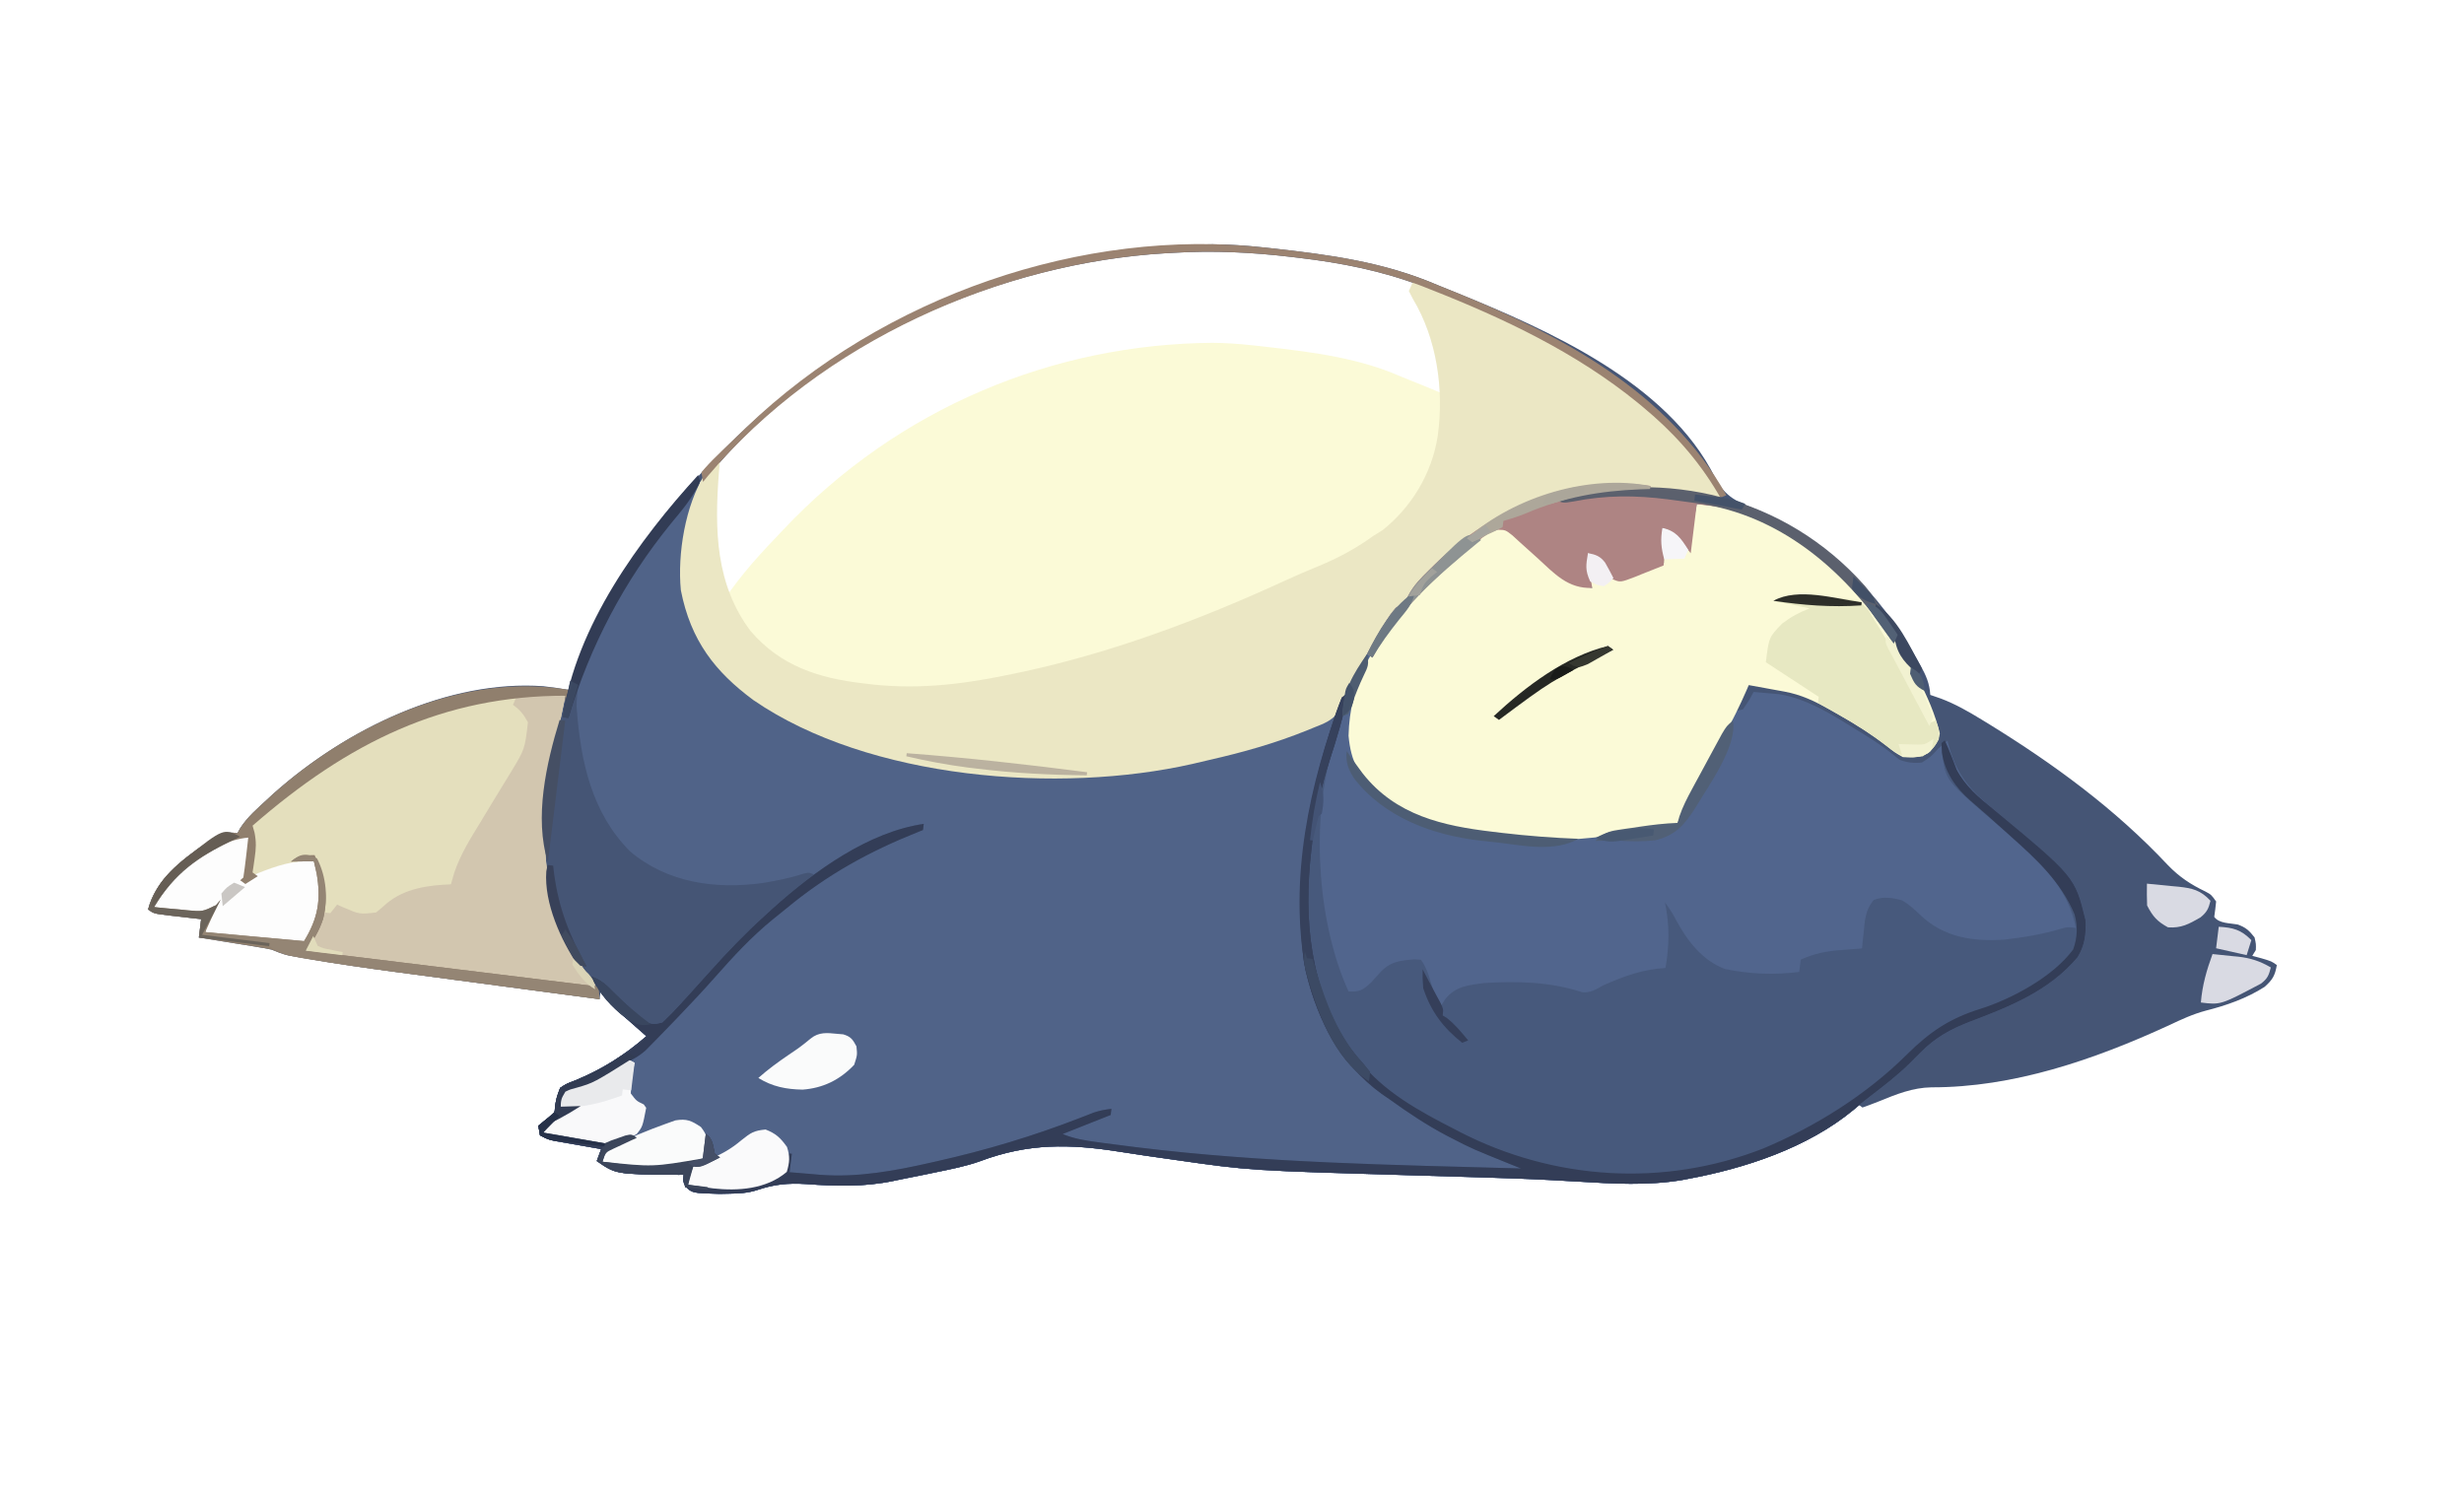 <svg xmlns="http://www.w3.org/2000/svg" fill="none" viewBox="1.36 34.68 225.06 137.12">
<g filter="url(#filter0_d_25_23)">
<mask id="path-1-outside-1_25_23" maskUnits="userSpaceOnUse" x="1.359" y="34.682" width="225.062" height="137.123" fill="black" data-darkreader-inline-fill="" style="--darkreader-inline-fill: #e8e6e3;">
<rect fill="white" x="1.359" y="34.682" width="225.062" height="137.123" data-darkreader-inline-fill="" style="--darkreader-inline-fill: #181a1b;"/>
<path d="M116.802 57.282C117.048 57.309 117.295 57.336 117.549 57.363C122.836 57.95 127.774 58.611 132.717 60.739C133.333 60.989 133.95 61.239 134.568 61.487C142.588 64.76 153.694 69.587 158.013 78.303C158.924 80.098 160.124 80.563 161.852 81.244C168.135 83.933 172.916 88.638 176.444 94.873C176.555 95.067 176.665 95.261 176.778 95.462C177.276 96.374 177.609 97.09 177.671 98.156C177.991 98.267 178.311 98.377 178.641 98.491C179.957 98.989 181.141 99.662 182.35 100.404C182.578 100.543 182.807 100.682 183.042 100.825C188.936 104.464 194.534 108.539 199.379 113.709C200.424 114.791 201.472 115.479 202.793 116.11C203.335 116.402 203.335 116.402 203.78 117.026C203.733 117.495 203.676 117.963 203.607 118.429C204.047 119.046 205.043 118.996 205.727 119.123C206.463 119.37 206.797 119.673 207.289 120.305C207.426 120.909 207.426 120.909 207.408 121.459C207.3 121.633 207.193 121.808 207.082 121.988C207.363 122.064 207.644 122.14 207.934 122.218C208.846 122.49 208.846 122.49 209.325 122.833C209.153 123.812 208.936 124.169 208.218 124.816C206.577 125.874 204.691 126.527 202.85 126.992C201.668 127.306 200.589 127.804 199.474 128.334C192.632 131.482 185.248 134.056 177.803 133.986C174.384 134.091 171.052 135.899 168.086 137.678C164.116 140.054 159.99 141.538 155.553 142.362C155.283 142.413 155.283 142.413 155.007 142.466C151.887 142.996 148.693 142.806 145.568 142.613C144.861 142.572 144.154 142.533 143.447 142.495C143.265 142.485 143.083 142.475 142.895 142.465C140.796 142.354 138.696 142.287 136.594 142.223C136.399 142.217 136.203 142.211 136.001 142.205C134.197 142.149 132.394 142.096 130.59 142.044C115.511 141.604 115.511 141.604 108.867 140.653C108.692 140.629 108.518 140.604 108.337 140.578C106.755 140.355 105.172 140.129 103.593 139.878C99.067 139.165 95.321 139.089 90.897 140.741C89.558 141.222 88.176 141.484 86.796 141.769C86.515 141.828 86.235 141.886 85.946 141.946C85.154 142.109 84.362 142.266 83.57 142.423C83.373 142.465 83.175 142.506 82.972 142.549C80.273 143.11 77.711 143.04 74.994 142.835C73.356 142.729 72.049 142.856 70.472 143.397C69.634 143.662 68.842 143.702 67.977 143.713C67.534 143.722 67.534 143.722 67.083 143.732C64.581 143.665 64.581 143.665 63.952 143.04C63.735 142.551 63.735 142.551 63.804 141.99C63.642 141.991 63.48 141.991 63.313 141.992C57.626 141.945 57.626 141.945 55.874 140.731C56.004 140.371 56.135 140.012 56.269 139.641C56.126 139.616 55.983 139.591 55.835 139.566C55.187 139.453 54.539 139.339 53.891 139.224C53.554 139.166 53.554 139.166 53.209 139.107C52.993 139.068 52.777 139.03 52.554 138.99C52.355 138.955 52.156 138.92 51.95 138.884C51.422 138.761 51.422 138.761 50.686 138.386C50.635 138.097 50.584 137.809 50.532 137.512C50.771 137.318 51.01 137.125 51.256 136.925C52.035 136.376 52.035 136.376 52.058 135.706C52.207 134.888 52.207 134.888 52.521 134.054C53.089 133.679 53.089 133.679 53.909 133.37C56.335 132.367 58.352 131.079 60.404 129.326C59.087 128.13 57.771 126.935 56.415 125.703C56.319 125.786 56.223 125.868 56.124 125.952C55.415 125.885 54.715 125.801 54.009 125.703C53.788 125.674 53.566 125.644 53.338 125.614C52.599 125.515 51.86 125.415 51.121 125.314C50.605 125.244 50.089 125.175 49.574 125.105C48.486 124.959 47.4 124.811 46.313 124.663C44.935 124.475 43.557 124.29 42.179 124.105C41.11 123.961 40.041 123.817 38.972 123.672C38.465 123.603 37.958 123.534 37.451 123.466C34.81 123.111 32.176 122.728 29.55 122.274C29.324 122.235 29.099 122.197 28.866 122.157C28.552 122.102 28.552 122.102 28.232 122.045C28.049 122.012 27.866 121.98 27.677 121.947C27.147 121.823 26.673 121.631 26.169 121.42C25.654 121.315 25.137 121.223 24.618 121.139C24.322 121.091 24.025 121.043 23.719 120.993C23.256 120.919 23.256 120.919 22.784 120.844C22.472 120.794 22.159 120.743 21.837 120.691C21.066 120.566 20.295 120.442 19.524 120.319C19.592 119.764 19.66 119.208 19.73 118.636C19.266 118.584 19.266 118.584 18.792 118.531C18.387 118.484 17.982 118.436 17.577 118.389C17.372 118.366 17.168 118.344 16.958 118.32C15.417 118.138 15.417 118.138 14.884 117.756C15.514 115.302 17.486 113.621 19.38 112.259C21.927 110.646 21.927 110.646 23.042 110.783C23.13 110.628 23.219 110.472 23.31 110.312C23.983 109.278 24.884 108.516 25.767 107.7C25.958 107.523 26.149 107.346 26.346 107.164C33.033 101.214 42.351 96.739 51.002 97.362C51.784 97.456 52.559 97.564 53.334 97.699C53.432 97.341 53.53 96.983 53.63 96.614C54.835 92.803 56.798 89.424 58.926 86.139C59.093 85.876 59.26 85.612 59.432 85.34C61.269 82.486 63.395 79.97 65.715 77.574C65.921 77.354 66.127 77.135 66.34 76.908C78.626 63.867 95.229 57.094 112.119 56.995C113.693 57.004 115.239 57.111 116.802 57.282Z"/>
</mask>
<path d="M116.802 57.282C117.048 57.309 117.295 57.336 117.549 57.363C122.836 57.95 127.774 58.611 132.717 60.739C133.333 60.989 133.95 61.239 134.568 61.487C142.588 64.76 153.694 69.587 158.013 78.303C158.924 80.098 160.124 80.563 161.852 81.244C168.135 83.933 172.916 88.638 176.444 94.873C176.555 95.067 176.665 95.261 176.778 95.462C177.276 96.374 177.609 97.09 177.671 98.156C177.991 98.267 178.311 98.377 178.641 98.491C179.957 98.989 181.141 99.662 182.35 100.404C182.578 100.543 182.807 100.682 183.042 100.825C188.936 104.464 194.534 108.539 199.379 113.709C200.424 114.791 201.472 115.479 202.793 116.11C203.335 116.402 203.335 116.402 203.78 117.026C203.733 117.495 203.676 117.963 203.607 118.429C204.047 119.046 205.043 118.996 205.727 119.123C206.463 119.37 206.797 119.673 207.289 120.305C207.426 120.909 207.426 120.909 207.408 121.459C207.3 121.633 207.193 121.808 207.082 121.988C207.363 122.064 207.644 122.14 207.934 122.218C208.846 122.49 208.846 122.49 209.325 122.833C209.153 123.812 208.936 124.169 208.218 124.816C206.577 125.874 204.691 126.527 202.85 126.992C201.668 127.306 200.589 127.804 199.474 128.334C192.632 131.482 185.248 134.056 177.803 133.986C174.384 134.091 171.052 135.899 168.086 137.678C164.116 140.054 159.99 141.538 155.553 142.362C155.283 142.413 155.283 142.413 155.007 142.466C151.887 142.996 148.693 142.806 145.568 142.613C144.861 142.572 144.154 142.533 143.447 142.495C143.265 142.485 143.083 142.475 142.895 142.465C140.796 142.354 138.696 142.287 136.594 142.223C136.399 142.217 136.203 142.211 136.001 142.205C134.197 142.149 132.394 142.096 130.59 142.044C115.511 141.604 115.511 141.604 108.867 140.653C108.692 140.629 108.518 140.604 108.337 140.578C106.755 140.355 105.172 140.129 103.593 139.878C99.067 139.165 95.321 139.089 90.897 140.741C89.558 141.222 88.176 141.484 86.796 141.769C86.515 141.828 86.235 141.886 85.946 141.946C85.154 142.109 84.362 142.266 83.57 142.423C83.373 142.465 83.175 142.506 82.972 142.549C80.273 143.11 77.711 143.04 74.994 142.835C73.356 142.729 72.049 142.856 70.472 143.397C69.634 143.662 68.842 143.702 67.977 143.713C67.534 143.722 67.534 143.722 67.083 143.732C64.581 143.665 64.581 143.665 63.952 143.04C63.735 142.551 63.735 142.551 63.804 141.99C63.642 141.991 63.48 141.991 63.313 141.992C57.626 141.945 57.626 141.945 55.874 140.731C56.004 140.371 56.135 140.012 56.269 139.641C56.126 139.616 55.983 139.591 55.835 139.566C55.187 139.453 54.539 139.339 53.891 139.224C53.554 139.166 53.554 139.166 53.209 139.107C52.993 139.068 52.777 139.03 52.554 138.99C52.355 138.955 52.156 138.92 51.95 138.884C51.422 138.761 51.422 138.761 50.686 138.386C50.635 138.097 50.584 137.809 50.532 137.512C50.771 137.318 51.01 137.125 51.256 136.925C52.035 136.376 52.035 136.376 52.058 135.706C52.207 134.888 52.207 134.888 52.521 134.054C53.089 133.679 53.089 133.679 53.909 133.37C56.335 132.367 58.352 131.079 60.404 129.326C59.087 128.13 57.771 126.935 56.415 125.703C56.319 125.786 56.223 125.868 56.124 125.952C55.415 125.885 54.715 125.801 54.009 125.703C53.788 125.674 53.566 125.644 53.338 125.614C52.599 125.515 51.86 125.415 51.121 125.314C50.605 125.244 50.089 125.175 49.574 125.105C48.486 124.959 47.4 124.811 46.313 124.663C44.935 124.475 43.557 124.29 42.179 124.105C41.11 123.961 40.041 123.817 38.972 123.672C38.465 123.603 37.958 123.534 37.451 123.466C34.81 123.111 32.176 122.728 29.55 122.274C29.324 122.235 29.099 122.197 28.866 122.157C28.552 122.102 28.552 122.102 28.232 122.045C28.049 122.012 27.866 121.98 27.677 121.947C27.147 121.823 26.673 121.631 26.169 121.42C25.654 121.315 25.137 121.223 24.618 121.139C24.322 121.091 24.025 121.043 23.719 120.993C23.256 120.919 23.256 120.919 22.784 120.844C22.472 120.794 22.159 120.743 21.837 120.691C21.066 120.566 20.295 120.442 19.524 120.319C19.592 119.764 19.66 119.208 19.73 118.636C19.266 118.584 19.266 118.584 18.792 118.531C18.387 118.484 17.982 118.436 17.577 118.389C17.372 118.366 17.168 118.344 16.958 118.32C15.417 118.138 15.417 118.138 14.884 117.756C15.514 115.302 17.486 113.621 19.38 112.259C21.927 110.646 21.927 110.646 23.042 110.783C23.13 110.628 23.219 110.472 23.31 110.312C23.983 109.278 24.884 108.516 25.767 107.7C25.958 107.523 26.149 107.346 26.346 107.164C33.033 101.214 42.351 96.739 51.002 97.362C51.784 97.456 52.559 97.564 53.334 97.699C53.432 97.341 53.53 96.983 53.63 96.614C54.835 92.803 56.798 89.424 58.926 86.139C59.093 85.876 59.26 85.612 59.432 85.34C61.269 82.486 63.395 79.97 65.715 77.574C65.921 77.354 66.127 77.135 66.34 76.908C78.626 63.867 95.229 57.094 112.119 56.995C113.693 57.004 115.239 57.111 116.802 57.282Z" fill="#FBFAD7" data-darkreader-inline-fill="" style="--darkreader-inline-fill: #353305;"/>
<path d="M116.802 57.282C117.048 57.309 117.295 57.336 117.549 57.363C122.836 57.95 127.774 58.611 132.717 60.739C133.333 60.989 133.95 61.239 134.568 61.487C142.588 64.76 153.694 69.587 158.013 78.303C158.924 80.098 160.124 80.563 161.852 81.244C168.135 83.933 172.916 88.638 176.444 94.873C176.555 95.067 176.665 95.261 176.778 95.462C177.276 96.374 177.609 97.09 177.671 98.156C177.991 98.267 178.311 98.377 178.641 98.491C179.957 98.989 181.141 99.662 182.35 100.404C182.578 100.543 182.807 100.682 183.042 100.825C188.936 104.464 194.534 108.539 199.379 113.709C200.424 114.791 201.472 115.479 202.793 116.11C203.335 116.402 203.335 116.402 203.78 117.026C203.733 117.495 203.676 117.963 203.607 118.429C204.047 119.046 205.043 118.996 205.727 119.123C206.463 119.37 206.797 119.673 207.289 120.305C207.426 120.909 207.426 120.909 207.408 121.459C207.3 121.633 207.193 121.808 207.082 121.988C207.363 122.064 207.644 122.14 207.934 122.218C208.846 122.49 208.846 122.49 209.325 122.833C209.153 123.812 208.936 124.169 208.218 124.816C206.577 125.874 204.691 126.527 202.85 126.992C201.668 127.306 200.589 127.804 199.474 128.334C192.632 131.482 185.248 134.056 177.803 133.986C174.384 134.091 171.052 135.899 168.086 137.678C164.116 140.054 159.99 141.538 155.553 142.362C155.283 142.413 155.283 142.413 155.007 142.466C151.887 142.996 148.693 142.806 145.568 142.613C144.861 142.572 144.154 142.533 143.447 142.495C143.265 142.485 143.083 142.475 142.895 142.465C140.796 142.354 138.696 142.287 136.594 142.223C136.399 142.217 136.203 142.211 136.001 142.205C134.197 142.149 132.394 142.096 130.59 142.044C115.511 141.604 115.511 141.604 108.867 140.653C108.692 140.629 108.518 140.604 108.337 140.578C106.755 140.355 105.172 140.129 103.593 139.878C99.067 139.165 95.321 139.089 90.897 140.741C89.558 141.222 88.176 141.484 86.796 141.769C86.515 141.828 86.235 141.886 85.946 141.946C85.154 142.109 84.362 142.266 83.57 142.423C83.373 142.465 83.175 142.506 82.972 142.549C80.273 143.11 77.711 143.04 74.994 142.835C73.356 142.729 72.049 142.856 70.472 143.397C69.634 143.662 68.842 143.702 67.977 143.713C67.534 143.722 67.534 143.722 67.083 143.732C64.581 143.665 64.581 143.665 63.952 143.04C63.735 142.551 63.735 142.551 63.804 141.99C63.642 141.991 63.48 141.991 63.313 141.992C57.626 141.945 57.626 141.945 55.874 140.731C56.004 140.371 56.135 140.012 56.269 139.641C56.126 139.616 55.983 139.591 55.835 139.566C55.187 139.453 54.539 139.339 53.891 139.224C53.554 139.166 53.554 139.166 53.209 139.107C52.993 139.068 52.777 139.03 52.554 138.99C52.355 138.955 52.156 138.92 51.95 138.884C51.422 138.761 51.422 138.761 50.686 138.386C50.635 138.097 50.584 137.809 50.532 137.512C50.771 137.318 51.01 137.125 51.256 136.925C52.035 136.376 52.035 136.376 52.058 135.706C52.207 134.888 52.207 134.888 52.521 134.054C53.089 133.679 53.089 133.679 53.909 133.37C56.335 132.367 58.352 131.079 60.404 129.326C59.087 128.13 57.771 126.935 56.415 125.703C56.319 125.786 56.223 125.868 56.124 125.952C55.415 125.885 54.715 125.801 54.009 125.703C53.788 125.674 53.566 125.644 53.338 125.614C52.599 125.515 51.86 125.415 51.121 125.314C50.605 125.244 50.089 125.175 49.574 125.105C48.486 124.959 47.4 124.811 46.313 124.663C44.935 124.475 43.557 124.29 42.179 124.105C41.11 123.961 40.041 123.817 38.972 123.672C38.465 123.603 37.958 123.534 37.451 123.466C34.81 123.111 32.176 122.728 29.55 122.274C29.324 122.235 29.099 122.197 28.866 122.157C28.552 122.102 28.552 122.102 28.232 122.045C28.049 122.012 27.866 121.98 27.677 121.947C27.147 121.823 26.673 121.631 26.169 121.42C25.654 121.315 25.137 121.223 24.618 121.139C24.322 121.091 24.025 121.043 23.719 120.993C23.256 120.919 23.256 120.919 22.784 120.844C22.472 120.794 22.159 120.743 21.837 120.691C21.066 120.566 20.295 120.442 19.524 120.319C19.592 119.764 19.66 119.208 19.73 118.636C19.266 118.584 19.266 118.584 18.792 118.531C18.387 118.484 17.982 118.436 17.577 118.389C17.372 118.366 17.168 118.344 16.958 118.32C15.417 118.138 15.417 118.138 14.884 117.756C15.514 115.302 17.486 113.621 19.38 112.259C21.927 110.646 21.927 110.646 23.042 110.783C23.13 110.628 23.219 110.472 23.31 110.312C23.983 109.278 24.884 108.516 25.767 107.7C25.958 107.523 26.149 107.346 26.346 107.164C33.033 101.214 42.351 96.739 51.002 97.362C51.784 97.456 52.559 97.564 53.334 97.699C53.432 97.341 53.53 96.983 53.63 96.614C54.835 92.803 56.798 89.424 58.926 86.139C59.093 85.876 59.26 85.612 59.432 85.34C61.269 82.486 63.395 79.97 65.715 77.574C65.921 77.354 66.127 77.135 66.34 76.908C78.626 63.867 95.229 57.094 112.119 56.995C113.693 57.004 115.239 57.111 116.802 57.282Z" stroke="white" stroke-width="18" mask="url(#path-1-outside-1_25_23)" data-darkreader-inline-stroke="" style="--darkreader-inline-stroke: #e8e6e3;"/>
</g>
<path d="M152.111 79.069C152.1 79.161 152.088 79.254 152.077 79.349C151.763 79.363 151.45 79.376 151.127 79.39C149.018 79.489 146.994 79.59 144.933 80.181C145.297 80.102 145.297 80.102 145.668 80.022C149.959 79.251 154.189 80.073 158.43 80.699C158.419 80.792 158.408 80.884 158.396 80.98C157.718 80.896 157.04 80.813 156.341 80.727C156.159 82.209 155.977 83.69 155.79 85.216C155.407 84.734 155.025 84.251 154.643 83.769C154.178 83.292 153.814 83.101 153.205 82.906C153.221 83.083 153.237 83.26 153.253 83.442C153.273 83.675 153.293 83.907 153.313 84.147C153.333 84.377 153.353 84.608 153.374 84.845C153.408 85.494 153.408 85.494 153.305 86.335C152.644 86.604 151.982 86.866 151.318 87.124C151.13 87.201 150.943 87.278 150.75 87.357C149.357 87.89 149.357 87.89 148.635 87.576C148.088 86.952 147.625 86.26 147.139 85.578C146.896 85.455 146.653 85.331 146.403 85.203C146.457 85.747 146.457 85.747 146.513 86.302C146.533 86.507 146.553 86.711 146.574 86.921C146.63 87.412 146.709 87.899 146.795 88.384C144.571 88.467 143.36 87.093 141.741 85.61C141.224 85.137 140.705 84.671 140.182 84.207C139.841 83.894 139.841 83.894 139.493 83.575C138.869 83.085 138.869 83.085 138.17 83.069C137.363 83.301 136.89 83.661 136.229 84.223C135.866 84.53 135.866 84.53 135.496 84.843C135.242 85.064 134.989 85.286 134.727 85.514C134.336 85.853 134.336 85.853 133.937 86.199C130.014 89.655 125.689 94.085 124.975 99.767C124.767 101.733 124.597 103.436 125.605 105.127C129.195 109.876 134.986 110.46 140.286 110.979C144.741 111.318 149.446 110.84 153.82 109.753C154.074 109.784 154.329 109.815 154.591 109.847C154.665 109.571 154.665 109.571 154.74 109.29C155.09 108.273 155.568 107.358 156.069 106.42C156.172 106.226 156.274 106.033 156.38 105.834C156.596 105.427 156.813 105.021 157.03 104.615C157.363 103.993 157.692 103.368 158.021 102.742C158.232 102.347 158.443 101.952 158.655 101.557C158.753 101.37 158.851 101.182 158.952 100.989C159.199 100.532 159.474 100.093 159.754 99.659C160.152 99.567 160.152 99.567 160.559 99.473C161.101 98.685 161.101 98.685 161.536 97.884C162.031 97.921 162.526 97.965 163.02 98.013C163.433 98.048 163.433 98.048 163.854 98.085C166.405 98.498 168.69 99.936 170.879 101.309C171.133 101.465 171.387 101.621 171.649 101.782C172.784 102.485 173.829 103.204 174.858 104.076C175.548 104.34 176.179 104.413 176.913 104.329C177.728 103.8 177.728 103.8 178.37 103.084C178.659 102.832 178.95 102.582 179.244 102.336C179.294 102.528 179.343 102.72 179.394 102.918C180.227 105.864 181.664 107.141 183.858 108.958C190.895 114.832 190.895 114.832 191.84 118.693C191.921 119.971 191.79 121.009 191.129 122.106C188.499 125.236 184.83 126.656 181.267 128.009C179.522 128.69 178.161 129.419 176.792 130.801C176.628 130.964 176.465 131.128 176.296 131.297C176.072 131.522 176.072 131.522 175.844 131.752C174.66 132.928 173.363 133.912 172.055 134.914C171.584 135.278 171.12 135.653 170.671 136.049C166.426 139.561 160.684 141.41 155.553 142.362C155.373 142.396 155.193 142.431 155.007 142.466C151.887 142.996 148.693 142.806 145.568 142.613C144.861 142.572 144.154 142.533 143.447 142.495C143.174 142.48 143.174 142.48 142.895 142.465C140.796 142.354 138.696 142.287 136.594 142.223C136.399 142.217 136.203 142.211 136.001 142.205C134.197 142.149 132.394 142.096 130.59 142.044C115.511 141.604 115.511 141.604 108.867 140.653C108.692 140.629 108.518 140.604 108.337 140.578C106.755 140.355 105.172 140.129 103.593 139.878C99.067 139.165 95.321 139.089 90.897 140.741C89.558 141.222 88.176 141.484 86.796 141.769C86.515 141.828 86.235 141.886 85.946 141.946C85.154 142.109 84.362 142.266 83.57 142.423C83.274 142.486 83.274 142.486 82.972 142.549C80.273 143.11 77.711 143.04 74.994 142.835C73.356 142.729 72.049 142.856 70.472 143.397C69.634 143.662 68.842 143.702 67.977 143.713C67.534 143.722 67.534 143.722 67.083 143.732C64.581 143.665 64.581 143.665 63.952 143.04C63.735 142.551 63.735 142.551 63.804 141.99C63.642 141.991 63.48 141.991 63.313 141.992C57.626 141.945 57.626 141.945 55.874 140.731C56.004 140.371 56.134 140.012 56.269 139.641C56.126 139.616 55.983 139.591 55.835 139.566C55.187 139.453 54.539 139.339 53.891 139.224C53.666 139.185 53.441 139.147 53.209 139.107C52.993 139.068 52.777 139.03 52.554 138.99C52.255 138.938 52.255 138.938 51.95 138.884C51.422 138.761 51.422 138.761 50.685 138.386C50.635 138.097 50.584 137.809 50.532 137.512C50.89 137.221 50.89 137.221 51.256 136.925C52.035 136.376 52.035 136.376 52.058 135.706C52.207 134.888 52.207 134.888 52.521 134.054C53.089 133.679 53.089 133.679 53.909 133.37C56.318 132.374 58.384 131.089 60.404 129.326C60.289 129.226 60.173 129.126 60.055 129.023C59.527 128.561 59.002 128.095 58.477 127.63C58.296 127.472 58.114 127.315 57.928 127.153C56.814 126.159 56.041 125.235 55.337 123.862C56.235 124.15 56.752 124.635 57.423 125.329C58.196 126.102 58.972 126.85 59.808 127.544C59.973 127.682 60.138 127.819 60.309 127.961C60.92 128.303 61.189 128.252 61.861 128.081C62.454 127.525 62.993 126.972 63.538 126.364C63.697 126.192 63.855 126.019 64.018 125.842C64.776 125.015 65.525 124.18 66.273 123.344C68.388 120.985 70.604 118.834 72.977 116.79C73.124 116.663 73.271 116.536 73.423 116.406C74.175 115.766 74.922 115.186 75.761 114.693C75.618 114.724 75.474 114.755 75.326 114.786C74.865 114.881 74.404 114.971 73.943 115.058C73.352 115.17 72.762 115.29 72.173 115.417C67.842 116.231 63.024 115.957 59.408 113.163C55.567 109.832 54.316 105.192 53.829 100.038C53.798 99.802 53.767 99.564 53.735 99.32C53.349 93.695 59.296 86.321 62.461 82.239C63.2 81.299 63.949 80.37 64.703 79.444C64.907 79.187 65.11 78.93 65.32 78.665C65.072 79.707 64.823 80.746 64.544 81.779C63.531 85.892 63.534 89.255 65.242 93.109C67.902 98.031 72.857 100.107 77.603 101.818C77.798 101.89 77.993 101.963 78.194 102.037C91.484 106.459 106.295 106.321 119.62 101.566C119.891 101.474 119.891 101.474 120.168 101.381C122.056 100.796 122.056 100.796 123.576 99.524C123.83 98.963 123.83 98.963 124.019 98.339C124.371 97.324 124.871 96.419 125.385 95.492C125.487 95.309 125.588 95.126 125.692 94.937C128.158 90.548 128.158 90.548 129.682 89.701C129.782 89.503 129.881 89.305 129.984 89.101C130.476 88.154 131.135 87.489 131.868 86.765C132.014 86.62 132.16 86.475 132.311 86.326C137.75 81.021 144.899 78.038 152.111 79.069Z" fill="#506388" data-darkreader-inline-fill="" style="--darkreader-inline-fill: #404f6d;"/>
<path d="M116.802 57.282C117.048 57.309 117.295 57.336 117.549 57.363C122.836 57.95 127.774 58.611 132.717 60.739C133.333 60.989 133.95 61.239 134.568 61.487C142.588 64.76 153.694 69.587 158.013 78.303C158.924 80.098 160.124 80.563 161.852 81.244C168.135 83.933 172.916 88.638 176.444 94.873C176.555 95.067 176.665 95.261 176.778 95.462C177.276 96.374 177.609 97.09 177.671 98.156C177.991 98.267 178.311 98.377 178.641 98.491C179.957 98.989 181.141 99.662 182.35 100.404C182.578 100.543 182.807 100.682 183.042 100.825C188.936 104.464 194.534 108.539 199.379 113.709C200.424 114.791 201.472 115.479 202.793 116.11C203.335 116.402 203.335 116.402 203.78 117.026C203.733 117.495 203.676 117.963 203.607 118.429C204.047 119.046 205.043 118.996 205.727 119.123C206.463 119.37 206.797 119.673 207.289 120.305C207.426 120.909 207.426 120.909 207.408 121.459C207.3 121.633 207.193 121.808 207.082 121.988C207.363 122.064 207.644 122.14 207.934 122.218C208.846 122.49 208.846 122.49 209.325 122.833C209.153 123.812 208.936 124.169 208.218 124.816C206.577 125.874 204.691 126.527 202.85 126.992C201.668 127.306 200.589 127.804 199.474 128.334C192.6 131.496 185.242 134.015 177.769 134C176.069 134.03 174.583 134.625 172.998 135.275C172.496 135.479 171.988 135.663 171.479 135.844C171.321 135.731 171.163 135.617 171 135.501C171.184 135.356 171.184 135.356 171.373 135.208C171.953 134.753 172.532 134.295 173.111 133.837C173.324 133.67 173.537 133.502 173.756 133.329C174.698 132.578 175.62 131.837 176.463 130.955C178.473 128.853 180.406 128.059 183.006 127.116C185.791 126.092 189.622 124.283 191.238 121.467C191.74 119.96 191.711 118.725 191.116 117.287C189.782 114.806 187.882 112.92 185.879 111.09C185.571 110.804 185.571 110.804 185.257 110.512C184.052 109.399 182.825 108.333 181.555 107.308C180.224 106.07 179.417 104.411 178.953 102.586C178.673 102.957 178.673 102.957 178.388 103.335C177.718 104.143 177.718 104.143 176.879 104.609C175.178 104.713 174.227 104.006 172.868 102.976C171.689 102.089 170.473 101.32 169.207 100.588C169.03 100.484 168.853 100.379 168.67 100.272C166.857 99.234 165.099 98.522 163.031 98.317C162.597 98.271 162.597 98.271 162.153 98.224C161.938 98.205 161.723 98.185 161.502 98.164C161.001 99.09 161.001 99.09 160.49 100.034C160.247 99.91 160.004 99.786 159.754 99.659C159.612 99.978 159.47 100.297 159.324 100.626C159.224 100.848 159.125 101.07 159.022 101.299C158.772 101.864 158.528 102.431 158.287 103C155.407 109.688 155.407 109.688 153.328 110.571C152.206 110.862 151.1 110.913 149.955 110.899C149.218 110.9 148.502 110.962 147.767 111.043C140.676 111.81 132.311 111.65 126.625 106.594C125.249 105.186 124.721 103.957 124.535 101.885C124.653 97.1 126.7 93.676 129.613 90.262C129.806 90.036 129.998 89.81 130.197 89.577C131.739 87.885 133.45 86.391 135.146 84.889C135.508 84.561 135.508 84.561 135.876 84.226C136.223 83.925 136.223 83.925 136.577 83.618C136.784 83.436 136.991 83.253 137.204 83.064C137.84 82.728 137.84 82.728 138.594 82.842C139.389 83.217 139.95 83.638 140.611 84.243C140.841 84.449 141.072 84.655 141.31 84.867C141.788 85.302 142.265 85.737 142.741 86.173C144.073 87.359 145.061 88.134 146.795 88.384C146.692 88.172 146.589 87.959 146.483 87.741C146.159 86.776 146.214 86.207 146.403 85.203C147.094 85.332 147.534 85.479 147.976 86.081C148.241 86.539 148.487 87.01 148.731 87.483C150.312 87.176 151.815 86.609 153.34 86.055C153.285 85.796 153.231 85.536 153.175 85.269C153.045 84.393 153.05 83.774 153.205 82.906C154.566 83.204 154.599 83.546 155.567 84.904C155.822 83.526 156.078 82.147 156.341 80.727C152.295 80.07 148.649 79.778 144.582 80.609C144.094 80.648 144.094 80.648 143.358 80.272C148.135 78.977 153.824 78.215 158.499 80.138C156.591 76.832 154.27 74.218 151.431 71.865C151.281 71.741 151.131 71.617 150.977 71.489C145.311 66.866 138.65 63.729 132.003 61.114C131.755 61.015 131.507 60.917 131.251 60.815C127.585 59.417 123.852 58.686 119.986 58.232C119.78 58.207 119.574 58.182 119.362 58.157C115.756 57.729 112.206 57.549 108.567 57.773C108.317 57.787 108.066 57.8 107.808 57.814C93.26 58.679 76.866 65.433 66.699 77.393C66.491 77.646 66.284 77.899 66.07 78.16C65.907 78.337 65.745 78.514 65.577 78.697C65.408 78.676 65.238 78.655 65.063 78.634C65.027 78.816 64.991 78.999 64.954 79.188C64.493 80.365 63.745 81.171 62.957 82.113C59.539 86.33 53.949 93.362 54.028 99.263C54.388 104.284 55.417 108.921 58.907 112.446C62.316 115.329 66.756 115.938 71.025 115.336C72.269 115.127 73.49 114.898 74.699 114.498C75.282 114.349 75.282 114.349 76.018 114.725C75.781 114.909 75.544 115.094 75.299 115.284C72.236 117.676 69.349 120.081 66.734 123.054C66.027 123.849 65.306 124.628 64.585 125.407C64.451 125.552 64.318 125.697 64.18 125.847C63.313 126.785 62.429 127.702 61.535 128.61C60.284 128.299 59.452 127.552 58.476 126.704C58.24 126.504 58.24 126.504 57.998 126.3C57.255 125.664 56.635 125.073 56.074 124.237C55.977 124.32 55.881 124.402 55.782 124.486C55.929 124.692 56.076 124.898 56.227 125.111C56.193 125.388 56.159 125.666 56.124 125.952C53.139 125.555 50.154 125.156 47.17 124.756C45.784 124.571 44.397 124.385 43.011 124.201C41.668 124.022 40.325 123.842 38.983 123.662C38.476 123.594 37.968 123.526 37.46 123.459C34.816 123.108 32.178 122.729 29.549 122.274C29.324 122.236 29.098 122.197 28.866 122.158C28.657 122.12 28.447 122.083 28.232 122.045C28.049 122.013 27.865 121.98 27.677 121.947C27.147 121.823 26.673 121.631 26.169 121.42C25.654 121.315 25.137 121.223 24.618 121.139C24.322 121.091 24.025 121.043 23.719 120.993C23.256 120.919 23.256 120.919 22.784 120.844C22.472 120.794 22.159 120.743 21.837 120.691C21.066 120.566 20.295 120.442 19.524 120.319C19.592 119.764 19.66 119.208 19.73 118.636C19.266 118.584 19.266 118.584 18.792 118.531C18.387 118.484 17.982 118.436 17.577 118.389C17.372 118.366 17.168 118.344 16.958 118.32C15.417 118.138 15.417 118.138 14.884 117.756C15.514 115.302 17.486 113.621 19.38 112.259C21.927 110.646 21.927 110.646 23.042 110.783C23.13 110.628 23.219 110.472 23.31 110.312C23.983 109.278 24.884 108.516 25.767 107.7C25.958 107.523 26.149 107.346 26.346 107.164C33.033 101.214 42.351 96.739 51.002 97.362C51.784 97.456 52.559 97.564 53.334 97.699C53.432 97.341 53.53 96.983 53.63 96.614C54.835 92.803 56.798 89.424 58.926 86.139C59.093 85.876 59.26 85.612 59.432 85.34C61.269 82.486 63.395 79.97 65.715 77.574C65.921 77.354 66.127 77.135 66.34 76.908C78.626 63.867 95.229 57.094 112.119 56.995C113.693 57.004 115.239 57.111 116.802 57.282Z" fill="#455575" data-darkreader-inline-fill="" style="--darkreader-inline-fill: #37445e;"/>
<path d="M152.111 79.069C152.1 79.161 152.088 79.254 152.077 79.349C151.763 79.363 151.45 79.376 151.127 79.39C149.018 79.489 146.994 79.59 144.933 80.181C145.297 80.102 145.297 80.102 145.668 80.022C149.959 79.251 154.189 80.073 158.431 80.699C158.419 80.792 158.408 80.884 158.396 80.98C157.718 80.896 157.04 80.813 156.341 80.727C156.159 82.209 155.977 83.69 155.79 85.216C155.407 84.734 155.025 84.251 154.643 83.769C154.178 83.292 153.814 83.101 153.205 82.906C153.221 83.083 153.237 83.26 153.253 83.442C153.273 83.675 153.293 83.907 153.313 84.147C153.333 84.377 153.353 84.608 153.374 84.845C153.409 85.494 153.409 85.494 153.305 86.335C152.644 86.604 151.982 86.866 151.318 87.124C151.13 87.201 150.943 87.278 150.75 87.357C149.357 87.89 149.357 87.89 148.635 87.576C148.088 86.952 147.625 86.26 147.139 85.578C146.896 85.455 146.653 85.331 146.403 85.203C146.457 85.747 146.457 85.747 146.513 86.302C146.533 86.507 146.553 86.711 146.574 86.921C146.63 87.412 146.71 87.899 146.795 88.384C144.571 88.467 143.36 87.093 141.741 85.61C141.224 85.137 140.705 84.671 140.182 84.207C139.841 83.894 139.841 83.894 139.493 83.575C138.869 83.085 138.869 83.085 138.17 83.069C137.363 83.301 136.89 83.661 136.229 84.223C135.866 84.53 135.866 84.53 135.496 84.843C135.243 85.064 134.989 85.286 134.727 85.514C134.336 85.853 134.336 85.853 133.937 86.199C130.014 89.655 125.689 94.085 124.975 99.767C124.767 101.733 124.597 103.436 125.605 105.127C129.195 109.876 134.986 110.46 140.286 110.979C144.741 111.318 149.446 110.84 153.82 109.753C154.074 109.784 154.329 109.815 154.591 109.847C154.665 109.571 154.665 109.571 154.74 109.29C155.09 108.273 155.569 107.358 156.069 106.42C156.172 106.226 156.274 106.033 156.38 105.834C156.596 105.427 156.813 105.021 157.031 104.615C157.363 103.993 157.692 103.368 158.021 102.742C158.232 102.347 158.443 101.952 158.655 101.557C158.753 101.37 158.851 101.182 158.952 100.989C159.199 100.532 159.474 100.093 159.754 99.659C160.152 99.567 160.152 99.567 160.559 99.473C161.101 98.685 161.101 98.685 161.536 97.884C162.031 97.921 162.526 97.965 163.02 98.013C163.433 98.048 163.433 98.048 163.854 98.085C166.405 98.498 168.69 99.936 170.879 101.309C171.133 101.465 171.387 101.621 171.649 101.782C172.784 102.485 173.829 103.204 174.858 104.076C175.548 104.34 176.179 104.413 176.913 104.329C177.728 103.8 177.728 103.8 178.37 103.084C178.659 102.832 178.95 102.582 179.244 102.337C179.294 102.528 179.343 102.72 179.394 102.918C180.227 105.864 181.664 107.141 183.858 108.958C190.895 114.832 190.895 114.832 191.84 118.693C191.921 119.971 191.79 121.009 191.129 122.106C188.499 125.236 184.83 126.656 181.267 128.009C179.522 128.69 178.161 129.419 176.792 130.801C176.628 130.964 176.465 131.128 176.296 131.297C176.072 131.522 176.072 131.522 175.844 131.752C174.66 132.928 173.363 133.912 172.055 134.914C171.584 135.278 171.12 135.653 170.671 136.049C166.426 139.561 160.684 141.41 155.553 142.362C155.373 142.396 155.193 142.431 155.007 142.466C151.887 142.996 148.693 142.806 145.568 142.613C144.861 142.572 144.154 142.533 143.447 142.495C143.174 142.48 143.174 142.48 142.895 142.465C140.796 142.354 138.696 142.287 136.594 142.223C136.399 142.217 136.203 142.211 136.001 142.205C134.197 142.149 132.394 142.096 130.59 142.044C115.511 141.604 115.511 141.604 108.867 140.653C108.692 140.629 108.518 140.604 108.337 140.578C106.755 140.355 105.172 140.129 103.593 139.878C99.067 139.165 95.321 139.089 90.897 140.741C89.558 141.222 88.176 141.484 86.796 141.769C86.515 141.828 86.235 141.886 85.946 141.946C85.154 142.109 84.362 142.266 83.57 142.423C83.274 142.486 83.274 142.486 82.972 142.549C80.273 143.11 77.711 143.04 74.994 142.835C73.356 142.729 72.049 142.856 70.472 143.397C69.634 143.662 68.842 143.702 67.977 143.713C67.534 143.722 67.534 143.722 67.083 143.732C64.581 143.665 64.581 143.665 63.952 143.04C63.735 142.551 63.735 142.551 63.804 141.99C63.642 141.991 63.48 141.991 63.313 141.992C57.626 141.945 57.626 141.945 55.874 140.731C56.004 140.371 56.135 140.012 56.269 139.641C56.126 139.616 55.983 139.591 55.835 139.566C55.187 139.453 54.539 139.339 53.891 139.224C53.666 139.185 53.441 139.147 53.209 139.107C52.993 139.068 52.777 139.03 52.554 138.99C52.255 138.938 52.255 138.938 51.95 138.884C51.422 138.761 51.422 138.761 50.686 138.386C50.635 138.097 50.584 137.809 50.532 137.512C50.89 137.221 50.89 137.221 51.256 136.925C52.035 136.376 52.035 136.376 52.058 135.706C52.207 134.888 52.207 134.888 52.521 134.054C53.089 133.679 53.089 133.679 53.909 133.37C56.318 132.374 58.384 131.089 60.404 129.326C60.289 129.226 60.173 129.126 60.055 129.023C59.527 128.561 59.002 128.095 58.477 127.63C58.296 127.472 58.114 127.315 57.928 127.153C56.814 126.159 56.041 125.235 55.337 123.862C56.235 124.15 56.752 124.635 57.423 125.329C58.196 126.102 58.972 126.85 59.808 127.544C59.973 127.682 60.138 127.819 60.309 127.961C60.92 128.303 61.189 128.252 61.861 128.081C62.454 127.525 62.993 126.972 63.538 126.364C63.697 126.192 63.855 126.019 64.018 125.842C64.776 125.015 65.525 124.18 66.273 123.344C67.831 121.606 69.416 119.947 71.134 118.397C71.389 118.162 71.645 117.928 71.908 117.686C75.779 114.205 80.705 110.671 85.733 109.937C85.711 110.122 85.688 110.307 85.664 110.498C85.527 110.552 85.389 110.607 85.247 110.663C80.806 112.436 76.962 114.529 73.184 117.662C72.771 118.003 72.353 118.336 71.935 118.669C69.978 120.265 68.317 122.068 66.627 123.986C65.619 125.126 64.583 126.23 63.534 127.325C63.379 127.488 63.224 127.651 63.063 127.818C62.618 128.282 62.171 128.743 61.723 129.203C61.564 129.366 61.405 129.53 61.241 129.698C61.084 129.856 60.928 130.015 60.767 130.178C60.627 130.32 60.486 130.463 60.342 130.609C59.707 131.192 59.009 131.531 58.261 131.911C57.808 132.187 57.356 132.464 56.904 132.741C55.968 133.301 55.105 133.698 54.077 133.996C53.489 134.159 53.489 134.159 53.001 134.398C52.6 135.092 52.6 135.092 52.572 135.769C53.176 135.749 53.781 135.73 54.404 135.709C53.746 136.137 53.091 136.522 52.402 136.887C51.556 137.313 51.556 137.313 50.977 138.137C52.012 138.289 53.049 138.431 54.086 138.572C54.378 138.615 54.671 138.658 54.972 138.702C56.532 138.909 57.599 139.005 59.044 138.273C59.203 138.386 59.361 138.5 59.524 138.616C59.328 138.706 59.131 138.795 58.929 138.887C58.675 139.007 58.42 139.126 58.158 139.25C57.905 139.367 57.651 139.485 57.39 139.606C56.68 139.937 56.68 139.937 56.388 140.795C60.99 141.282 60.99 141.282 65.552 140.496C65.643 139.755 65.734 139.014 65.827 138.251C66.494 138.729 66.456 139.236 66.648 140.061C66.807 140.174 66.965 140.288 67.128 140.404C65.256 141.314 65.256 141.314 64.678 141.243C64.525 141.788 64.372 142.333 64.214 142.895C67.154 143.166 70.265 143.32 72.968 141.691C73.304 140.851 73.304 140.851 73.431 140.039C73.516 140.05 73.601 140.06 73.688 140.071C73.62 140.626 73.552 141.182 73.482 141.754C74.218 141.819 74.955 141.879 75.692 141.937C75.893 141.955 76.095 141.973 76.302 141.992C79.721 142.247 83.064 141.635 86.418 140.868C86.598 140.828 86.778 140.787 86.963 140.746C91.395 139.748 95.683 138.471 99.958 136.813C100.186 136.725 100.413 136.637 100.647 136.547C100.948 136.429 100.948 136.429 101.255 136.308C101.801 136.125 102.312 136.028 102.878 135.965C102.856 136.15 102.833 136.336 102.81 136.526C101.362 137.1 99.915 137.675 98.423 138.266C99.477 138.698 100.477 138.859 101.59 139.008C101.813 139.038 102.035 139.068 102.265 139.099C103.013 139.198 103.763 139.294 104.512 139.388C104.904 139.437 104.904 139.437 105.305 139.487C116.884 140.912 128.622 141.085 140.284 141.412C140.023 141.307 139.762 141.202 139.493 141.094C135.819 139.608 135.819 139.608 134.08 138.71C133.898 138.617 133.715 138.523 133.528 138.427C131.689 137.461 129.979 136.321 128.281 135.097C128.044 134.934 127.807 134.771 127.562 134.603C123.747 131.857 121.33 127.345 120.445 122.458C119.095 111.722 121.832 100.316 127.831 91.502C128.453 90.617 128.762 90.212 129.682 89.701C129.782 89.503 129.882 89.305 129.984 89.101C130.476 88.154 131.135 87.489 131.868 86.765C132.014 86.62 132.16 86.475 132.311 86.326C137.75 81.021 144.899 78.038 152.111 79.069Z" fill="#51658D" data-darkreader-inline-fill="" style="--darkreader-inline-fill: #415171;"/>
<path d="M178.987 102.305C179.206 102.787 179.421 103.271 179.61 103.768C179.687 103.966 179.763 104.164 179.842 104.368C179.916 104.564 179.99 104.761 180.067 104.963C180.87 106.498 182.103 107.524 183.386 108.559C190.879 114.766 190.879 114.766 191.84 118.693C191.921 119.971 191.79 121.009 191.129 122.106C188.499 125.236 184.83 126.656 181.267 128.009C179.522 128.69 178.161 129.419 176.792 130.801C176.547 131.046 176.547 131.046 176.296 131.297C176.147 131.447 175.998 131.598 175.844 131.752C174.66 132.928 173.363 133.912 172.055 134.914C171.584 135.278 171.12 135.653 170.671 136.049C166.426 139.561 160.684 141.41 155.553 142.362C155.373 142.396 155.193 142.431 155.007 142.466C151.887 142.996 148.693 142.806 145.568 142.613C144.861 142.572 144.154 142.533 143.447 142.495C143.174 142.48 143.174 142.48 142.895 142.465C140.796 142.354 138.696 142.287 136.594 142.223C136.399 142.217 136.203 142.211 136.001 142.205C134.197 142.149 132.394 142.096 130.59 142.044C115.511 141.604 115.511 141.604 108.867 140.653C108.692 140.629 108.518 140.604 108.337 140.578C106.755 140.355 105.172 140.129 103.593 139.878C99.067 139.165 95.321 139.089 90.897 140.741C89.558 141.222 88.176 141.484 86.796 141.769C86.515 141.828 86.235 141.886 85.946 141.946C85.154 142.109 84.362 142.266 83.57 142.423C83.274 142.486 83.274 142.486 82.972 142.549C80.273 143.11 77.711 143.04 74.994 142.835C73.356 142.729 72.049 142.856 70.472 143.397C69.634 143.662 68.842 143.702 67.977 143.713C67.534 143.722 67.534 143.722 67.083 143.732C64.581 143.665 64.581 143.665 63.952 143.04C63.735 142.551 63.735 142.551 63.804 141.99C63.642 141.991 63.48 141.991 63.313 141.992C57.626 141.945 57.626 141.945 55.874 140.731C56.004 140.371 56.135 140.012 56.269 139.641C56.126 139.616 55.983 139.591 55.835 139.566C55.187 139.453 54.539 139.339 53.891 139.224C53.666 139.185 53.441 139.147 53.209 139.107C52.993 139.068 52.777 139.03 52.554 138.99C52.255 138.938 52.255 138.938 51.95 138.884C51.422 138.761 51.422 138.761 50.686 138.386C50.635 138.097 50.584 137.809 50.532 137.512C50.89 137.221 50.89 137.221 51.256 136.925C52.035 136.376 52.035 136.376 52.058 135.706C52.207 134.888 52.207 134.888 52.521 134.054C53.089 133.679 53.089 133.679 53.909 133.37C56.318 132.374 58.384 131.089 60.404 129.326C60.289 129.226 60.173 129.126 60.055 129.023C59.527 128.561 59.002 128.095 58.477 127.63C58.296 127.472 58.114 127.315 57.928 127.153C56.814 126.159 56.041 125.235 55.337 123.862C56.235 124.15 56.752 124.635 57.423 125.329C58.196 126.102 58.972 126.85 59.808 127.544C59.973 127.682 60.138 127.819 60.309 127.961C60.92 128.303 61.189 128.252 61.861 128.081C62.454 127.525 62.993 126.972 63.538 126.364C63.697 126.192 63.855 126.019 64.018 125.842C64.776 125.015 65.525 124.18 66.273 123.344C67.831 121.606 69.416 119.947 71.134 118.397C71.389 118.162 71.645 117.928 71.908 117.686C75.779 114.205 80.705 110.671 85.733 109.937C85.711 110.122 85.688 110.307 85.664 110.498C85.527 110.552 85.389 110.607 85.247 110.663C80.806 112.436 76.962 114.529 73.184 117.662C72.771 118.003 72.353 118.336 71.935 118.669C69.978 120.265 68.317 122.068 66.626 123.986C65.619 125.126 64.583 126.23 63.534 127.325C63.379 127.488 63.224 127.651 63.063 127.818C62.618 128.282 62.171 128.743 61.723 129.203C61.564 129.366 61.405 129.53 61.241 129.698C61.084 129.856 60.928 130.015 60.767 130.178C60.627 130.32 60.486 130.463 60.342 130.609C59.707 131.192 59.009 131.531 58.261 131.911C57.808 132.187 57.356 132.464 56.904 132.741C55.968 133.301 55.105 133.698 54.077 133.996C53.489 134.159 53.489 134.159 53.001 134.398C52.6 135.092 52.6 135.092 52.572 135.769C53.176 135.749 53.781 135.73 54.404 135.709C53.746 136.137 53.091 136.522 52.402 136.887C51.555 137.313 51.555 137.313 50.977 138.137C52.012 138.289 53.049 138.431 54.086 138.572C54.378 138.615 54.671 138.658 54.972 138.702C56.532 138.909 57.599 139.005 59.044 138.273C59.203 138.386 59.361 138.5 59.524 138.616C59.328 138.706 59.131 138.795 58.929 138.887C58.675 139.007 58.42 139.126 58.158 139.25C57.905 139.367 57.651 139.485 57.39 139.606C56.68 139.937 56.68 139.937 56.388 140.795C60.99 141.282 60.99 141.282 65.552 140.496C65.643 139.755 65.734 139.014 65.827 138.251C66.494 138.729 66.456 139.236 66.648 140.061C66.807 140.174 66.965 140.288 67.128 140.404C65.256 141.314 65.256 141.314 64.678 141.243C64.448 142.06 64.448 142.06 64.214 142.895C67.154 143.166 70.265 143.32 72.968 141.691C73.304 140.851 73.304 140.851 73.431 140.039C73.516 140.05 73.601 140.06 73.688 140.071C73.62 140.626 73.552 141.182 73.482 141.754C74.218 141.819 74.955 141.879 75.692 141.937C75.893 141.955 76.095 141.973 76.302 141.992C79.721 142.247 83.064 141.635 86.418 140.868C86.598 140.828 86.778 140.787 86.963 140.746C91.395 139.748 95.683 138.471 99.958 136.813C100.186 136.725 100.413 136.637 100.647 136.547C100.948 136.429 100.948 136.429 101.255 136.308C101.801 136.125 102.312 136.028 102.878 135.965C102.856 136.15 102.833 136.336 102.81 136.526C101.362 137.1 99.915 137.675 98.423 138.266C99.477 138.698 100.477 138.859 101.59 139.008C101.813 139.038 102.035 139.068 102.265 139.099C103.013 139.198 103.763 139.294 104.512 139.388C104.904 139.437 104.904 139.437 105.305 139.487C116.884 140.912 128.622 141.085 140.284 141.412C140.023 141.307 139.762 141.202 139.493 141.094C135.819 139.608 135.819 139.608 134.08 138.71C133.898 138.617 133.715 138.523 133.528 138.427C131.689 137.461 129.979 136.321 128.281 135.097C128.044 134.934 127.807 134.771 127.562 134.603C123.747 131.857 121.33 127.345 120.445 122.458C119.487 114.84 120.784 107.747 123.159 100.488C123.261 100.173 123.261 100.173 123.365 99.853C123.533 99.359 123.725 98.874 123.921 98.392C124.102 98.32 124.283 98.248 124.469 98.174C124.078 100.08 123.524 101.884 122.907 103.723C121.104 110.261 121.79 119.252 124.536 125.239C125.536 125.299 125.825 125.145 126.611 124.408C126.859 124.138 127.104 123.866 127.347 123.59C128.326 122.483 129.232 122.429 130.571 122.306C130.762 122.32 130.953 122.334 131.15 122.348C131.774 123.224 131.988 124.197 132.302 125.249C132.509 125.964 132.509 125.964 132.98 126.56C133.11 126.354 133.24 126.148 133.374 125.936C134.329 124.747 135.503 124.667 136.887 124.477C139.912 124.284 142.992 124.352 145.883 125.318C146.656 125.383 147.12 125.06 147.815 124.679C149.719 123.834 151.439 123.216 153.485 123.097C153.847 120.978 153.862 119.2 153.438 117.11C153.797 117.602 154.115 118.065 154.394 118.616C155.463 120.627 156.876 122.449 158.949 123.198C161.205 123.66 163.407 123.75 165.698 123.457C165.743 123.087 165.789 122.717 165.836 122.335C167.082 121.773 168.234 121.55 169.562 121.458C169.743 121.443 169.925 121.428 170.111 121.413C170.553 121.378 170.995 121.346 171.438 121.314C171.471 120.968 171.471 120.968 171.505 120.615C171.538 120.312 171.57 120.009 171.604 119.697C171.634 119.397 171.665 119.097 171.697 118.787C171.848 117.961 171.998 117.523 172.503 116.888C173.386 116.538 174.224 116.683 175.106 116.923C175.728 117.293 176.24 117.755 176.767 118.266C178.909 120.325 181.619 120.701 184.477 120.505C186.203 120.302 187.936 120.025 189.615 119.512C190.195 119.345 190.195 119.345 190.966 119.44C190.057 114.75 185.988 111.899 182.742 109.096C179.073 105.909 179.073 105.909 178.737 103.413C178.723 103.13 178.71 102.846 178.696 102.554C178.792 102.472 178.888 102.39 178.987 102.305Z" fill="#47597C" data-darkreader-inline-fill="" style="--darkreader-inline-fill: #394763;"/>
<path d="M156.341 80.727C162.718 81.137 167.82 84.806 171.939 89.887C172.306 90.363 172.671 90.841 173.034 91.321C173.201 91.534 173.367 91.746 173.539 91.965C175.531 94.604 177.75 98.326 178.542 101.681C178.361 102.446 178.164 102.752 177.655 103.334C176.755 103.914 176.177 103.892 175.149 103.827C174.416 103.409 174.416 103.409 173.677 102.81C172.217 101.68 170.695 100.743 169.102 99.845C168.882 99.72 168.662 99.594 168.434 99.465C167.101 98.718 165.85 98.128 164.354 97.855C164.067 97.802 164.067 97.802 163.774 97.748C163.48 97.695 163.48 97.695 163.18 97.641C162.878 97.585 162.878 97.585 162.57 97.528C162.077 97.438 161.584 97.349 161.091 97.26C160.995 97.484 160.995 97.484 160.897 97.712C160.263 99.167 159.57 100.56 158.811 101.944C158.646 102.247 158.646 102.247 158.478 102.556C158.131 103.193 157.784 103.829 157.436 104.465C157.086 105.107 156.736 105.749 156.386 106.391C156.17 106.788 155.953 107.186 155.736 107.582C155.329 108.328 154.938 109.067 154.591 109.847C154.147 110.028 154.147 110.028 153.581 110.14C153.369 110.183 153.158 110.226 152.939 110.269C152.709 110.311 152.479 110.353 152.242 110.395C152.005 110.44 151.768 110.484 151.523 110.53C143.657 111.936 133.837 112.372 127.203 107.107C125.519 105.61 124.749 104.279 124.535 101.885C124.653 97.1 126.7 93.676 129.613 90.262C129.806 90.036 129.998 89.81 130.197 89.577C131.739 87.885 133.45 86.391 135.146 84.889C135.387 84.67 135.628 84.452 135.876 84.226C136.107 84.026 136.339 83.825 136.577 83.618C136.887 83.344 136.887 83.344 137.204 83.064C137.84 82.728 137.84 82.728 138.594 82.842C139.389 83.217 139.95 83.638 140.611 84.243C140.841 84.449 141.072 84.655 141.31 84.867C141.788 85.302 142.265 85.737 142.741 86.173C144.073 87.359 145.061 88.134 146.795 88.384C146.692 88.172 146.589 87.959 146.483 87.741C146.159 86.776 146.214 86.207 146.403 85.203C147.094 85.332 147.534 85.479 147.976 86.081C148.241 86.539 148.487 87.01 148.731 87.483C150.312 87.176 151.815 86.609 153.34 86.055C153.258 85.666 153.258 85.666 153.175 85.269C153.045 84.393 153.05 83.774 153.205 82.906C154.566 83.204 154.599 83.546 155.567 84.904C155.822 83.526 156.078 82.147 156.341 80.727Z" fill="#FBFAD7" data-darkreader-inline-fill="" style="--darkreader-inline-fill: #353305;"/>
<path d="M130.405 60.455C132.464 61.051 134.429 61.779 136.392 62.667C136.659 62.788 136.927 62.908 137.203 63.033C145.18 66.671 153.71 71.477 158.568 79.577C158.546 79.762 158.523 79.947 158.499 80.138C158.248 80.103 157.996 80.067 157.737 80.031C156.783 79.898 155.829 79.771 154.875 79.646C154.466 79.591 154.057 79.535 153.648 79.478C146.546 78.479 139.966 80.199 134.091 84.933C131.738 86.891 131.738 86.891 129.952 89.397C129.852 89.59 129.751 89.782 129.648 89.981C129.382 90.043 129.116 90.104 128.843 90.167C128.599 90.705 128.36 91.246 128.122 91.787C127.899 92.071 127.676 92.355 127.446 92.648C125.935 94.592 124.754 97.026 123.801 99.338C123.241 100.488 122.294 100.762 121.23 101.194C121.074 101.258 120.919 101.322 120.759 101.388C117.825 102.576 114.856 103.409 111.802 104.101C111.294 104.216 110.787 104.337 110.28 104.459C98.147 107.213 80.756 105.907 70.171 98.627C66.686 96.047 64.451 93.207 63.548 88.59C63.225 85.264 63.96 80.827 65.734 78.007C66.147 77.503 66.147 77.503 66.846 76.859C66.931 76.869 67.016 76.88 67.103 76.89C67.078 77.2 67.052 77.51 67.026 77.83C66.615 83.093 66.725 88.065 69.91 92.308C72.654 95.537 76.205 96.63 80.123 97.09C80.602 97.147 80.602 97.147 81.091 97.204C85.584 97.691 89.763 97.114 94.204 96.167C94.442 96.117 94.68 96.066 94.924 96.014C103.159 94.225 111.205 91.189 118.953 87.617C119.886 87.188 120.828 86.79 121.775 86.399C123.56 85.66 125.176 84.804 126.775 83.647C127.066 83.466 127.357 83.284 127.657 83.097C130.254 81.025 132.144 77.971 132.679 74.523C133.266 70.213 132.601 65.633 130.407 61.971C130.227 61.622 130.227 61.622 130.044 61.265C130.163 60.998 130.282 60.73 130.405 60.455Z" fill="#EBE7C4" data-darkreader-inline-fill="" style="--darkreader-inline-fill: #373313;"/>
<path d="M53.008 98.229C52.915 98.68 52.822 99.132 52.728 99.583C52.67 99.865 52.612 100.147 52.552 100.438C52.446 100.939 52.336 101.439 52.217 101.936C50.725 108.244 50.41 115.281 53.409 121.018C53.531 121.235 53.654 121.453 53.78 121.677C53.898 121.889 54.016 122.1 54.138 122.318C54.642 123.186 55.059 123.81 55.782 124.486C55.76 124.672 55.737 124.857 55.713 125.048C49.514 124.333 43.333 123.493 37.153 122.626C36.959 122.599 36.764 122.572 36.564 122.544C34.138 122.203 31.712 121.861 29.286 121.518C29.394 121.31 29.502 121.102 29.613 120.888C30.627 118.885 31.048 117.075 30.627 114.847C30.36 113.841 30.36 113.841 30.063 113.069C29.537 113.146 29.537 113.146 29.001 113.224C29.34 113.265 29.679 113.307 30.028 113.35C30.743 115.328 30.887 116.994 30.367 119.087C29.689 120.42 29.689 120.42 29.098 120.925C28.429 120.868 27.768 120.795 27.103 120.708C26.904 120.683 26.704 120.658 26.499 120.633C25.861 120.553 25.222 120.471 24.584 120.389C24.152 120.334 23.72 120.28 23.288 120.226C22.228 120.092 21.167 119.957 20.106 119.821C20.339 118.96 20.57 118.17 20.93 117.359C20.727 117.616 20.523 117.873 20.313 118.138C19.795 118.171 19.795 118.171 19.185 118.083C18.967 118.053 18.749 118.024 18.524 117.993C18.296 117.958 18.068 117.923 17.834 117.887C17.604 117.855 17.374 117.823 17.137 117.789C16.568 117.71 16 117.626 15.432 117.538C16.706 114.366 19.198 112.753 22.002 111.41C22.588 111.155 22.588 111.155 23.555 110.846C23.92 111.032 23.92 111.032 24.292 111.221C24.144 112.425 23.996 113.629 23.844 114.869C24.343 114.442 24.28 113.806 24.364 113.153C24.401 112.886 24.437 112.618 24.475 112.343C24.516 111.494 24.378 110.876 24.173 110.068C32.121 102.961 42.408 96.457 53.008 98.229Z" fill="#E4DFBD" data-darkreader-inline-fill="" style="--darkreader-inline-fill: #ddd7ad;"/>
<path d="M53.008 98.229C52.915 98.68 52.822 99.132 52.728 99.583C52.67 99.865 52.612 100.147 52.552 100.438C52.446 100.939 52.336 101.439 52.217 101.936C50.725 108.244 50.41 115.281 53.409 121.018C53.531 121.235 53.654 121.453 53.78 121.677C53.898 121.889 54.016 122.1 54.138 122.318C54.642 123.186 55.059 123.81 55.782 124.486C55.76 124.672 55.737 124.857 55.713 125.048C49.514 124.333 43.333 123.493 37.153 122.626C36.959 122.599 36.764 122.572 36.564 122.544C34.138 122.203 31.712 121.861 29.286 121.518C29.449 121.205 29.449 121.205 29.614 120.886C29.929 120.264 30.179 119.665 30.41 119.004C30.526 118.671 30.642 118.339 30.762 117.997C31.016 118.028 31.27 118.059 31.532 118.091C31.736 117.834 31.94 117.577 32.15 117.313C32.344 117.397 32.538 117.482 32.738 117.57C34.202 118.2 34.202 118.2 35.714 118.027C36.035 117.768 36.349 117.498 36.657 117.22C38.353 115.796 40.498 115.546 42.548 115.457C42.645 115.117 42.742 114.778 42.841 114.429C43.418 112.709 44.339 111.258 45.271 109.739C45.626 109.149 45.981 108.56 46.336 107.971C46.89 107.057 47.447 106.146 48.008 105.237C49.3 103.108 49.3 103.108 49.581 100.656C49.184 99.915 48.863 99.531 48.212 99.064C48.331 98.796 48.45 98.529 48.572 98.254C50.1 97.792 51.469 97.978 53.008 98.229Z" fill="#D2C6AF" data-darkreader-inline-fill="" style="--darkreader-inline-fill: #cdc0a6;"/>
<path d="M178.987 102.305C179.206 102.787 179.421 103.271 179.61 103.768C179.687 103.966 179.763 104.164 179.842 104.368C179.916 104.564 179.99 104.761 180.067 104.963C180.87 106.498 182.103 107.524 183.386 108.559C190.879 114.766 190.879 114.766 191.84 118.693C191.921 119.971 191.79 121.009 191.129 122.106C188.499 125.236 184.83 126.656 181.267 128.009C179.522 128.69 178.161 129.419 176.792 130.801C176.547 131.046 176.547 131.046 176.296 131.297C176.147 131.447 175.998 131.598 175.844 131.752C174.66 132.928 173.363 133.912 172.055 134.914C171.584 135.278 171.12 135.653 170.671 136.049C166.426 139.561 160.684 141.41 155.553 142.362C155.373 142.396 155.193 142.431 155.007 142.466C151.887 142.996 148.693 142.806 145.568 142.613C144.861 142.572 144.154 142.533 143.447 142.495C143.174 142.48 143.174 142.48 142.895 142.465C140.796 142.354 138.696 142.287 136.594 142.223C136.399 142.217 136.203 142.211 136.001 142.205C134.197 142.149 132.394 142.096 130.59 142.044C115.511 141.604 115.511 141.604 108.867 140.653C108.692 140.629 108.518 140.604 108.337 140.578C106.755 140.355 105.172 140.129 103.593 139.878C99.067 139.165 95.321 139.089 90.897 140.741C89.558 141.222 88.176 141.484 86.796 141.769C86.515 141.828 86.235 141.886 85.946 141.946C85.154 142.109 84.362 142.266 83.57 142.423C83.274 142.486 83.274 142.486 82.972 142.549C80.273 143.11 77.711 143.04 74.994 142.835C73.356 142.729 72.049 142.856 70.472 143.397C69.634 143.662 68.842 143.702 67.977 143.713C67.534 143.722 67.534 143.722 67.083 143.732C64.581 143.665 64.581 143.665 63.952 143.04C63.735 142.551 63.735 142.551 63.804 141.99C63.642 141.991 63.48 141.991 63.313 141.992C57.626 141.945 57.626 141.945 55.874 140.731C56.004 140.371 56.135 140.012 56.269 139.641C56.126 139.616 55.983 139.591 55.835 139.566C55.187 139.453 54.539 139.339 53.891 139.224C53.666 139.185 53.441 139.147 53.209 139.107C52.993 139.068 52.777 139.03 52.554 138.99C52.255 138.938 52.255 138.938 51.95 138.884C51.422 138.761 51.422 138.761 50.686 138.386C50.635 138.097 50.584 137.809 50.532 137.512C50.89 137.221 50.89 137.221 51.256 136.925C52.035 136.376 52.035 136.376 52.058 135.706C52.207 134.888 52.207 134.888 52.521 134.054C53.089 133.679 53.089 133.679 53.909 133.37C56.318 132.374 58.384 131.089 60.404 129.326C60.289 129.226 60.173 129.126 60.055 129.023C59.527 128.561 59.002 128.095 58.477 127.63C58.296 127.472 58.114 127.315 57.928 127.153C56.814 126.159 56.041 125.235 55.337 123.862C56.235 124.15 56.752 124.635 57.423 125.329C58.196 126.102 58.972 126.85 59.808 127.544C59.973 127.682 60.138 127.819 60.309 127.961C60.92 128.303 61.189 128.252 61.861 128.081C62.454 127.525 62.993 126.972 63.538 126.364C63.697 126.192 63.855 126.019 64.018 125.842C64.776 125.015 65.525 124.18 66.273 123.344C67.831 121.606 69.416 119.947 71.134 118.397C71.389 118.162 71.645 117.928 71.908 117.686C75.779 114.205 80.705 110.671 85.733 109.937C85.711 110.122 85.688 110.307 85.664 110.498C85.527 110.552 85.389 110.607 85.247 110.663C80.806 112.436 76.962 114.529 73.184 117.662C72.771 118.003 72.353 118.336 71.935 118.669C69.978 120.265 68.317 122.068 66.626 123.986C65.619 125.126 64.583 126.23 63.534 127.325C63.379 127.488 63.224 127.651 63.063 127.818C62.618 128.282 62.171 128.743 61.723 129.203C61.564 129.366 61.405 129.53 61.241 129.698C61.084 129.856 60.928 130.015 60.767 130.178C60.627 130.32 60.486 130.463 60.342 130.609C59.707 131.192 59.009 131.531 58.261 131.911C57.808 132.187 57.356 132.464 56.904 132.741C55.968 133.301 55.105 133.698 54.077 133.996C53.489 134.159 53.489 134.159 53.001 134.398C52.6 135.092 52.6 135.092 52.572 135.769C53.176 135.749 53.781 135.73 54.404 135.709C53.746 136.137 53.091 136.522 52.402 136.887C51.555 137.313 51.555 137.313 50.977 138.137C52.012 138.289 53.049 138.431 54.086 138.572C54.378 138.615 54.671 138.658 54.972 138.702C56.532 138.909 57.599 139.005 59.044 138.273C59.203 138.386 59.361 138.5 59.524 138.616C59.328 138.706 59.131 138.795 58.929 138.887C58.675 139.007 58.42 139.126 58.158 139.25C57.905 139.367 57.651 139.485 57.39 139.606C56.68 139.937 56.68 139.937 56.388 140.795C60.99 141.282 60.99 141.282 65.552 140.496C65.643 139.755 65.734 139.014 65.827 138.251C66.494 138.729 66.456 139.236 66.648 140.061C66.807 140.174 66.965 140.288 67.128 140.404C65.256 141.314 65.256 141.314 64.678 141.243C64.448 142.06 64.448 142.06 64.214 142.895C67.154 143.166 70.265 143.32 72.968 141.691C73.304 140.851 73.304 140.851 73.431 140.039C73.516 140.05 73.601 140.06 73.688 140.071C73.62 140.626 73.552 141.182 73.482 141.754C74.218 141.819 74.955 141.879 75.692 141.937C75.893 141.955 76.095 141.973 76.302 141.992C79.721 142.247 83.064 141.635 86.418 140.868C86.598 140.828 86.778 140.787 86.963 140.746C91.395 139.748 95.683 138.471 99.958 136.813C100.186 136.725 100.413 136.637 100.647 136.547C100.948 136.429 100.948 136.429 101.255 136.308C101.801 136.125 102.312 136.028 102.878 135.965C102.856 136.15 102.833 136.336 102.81 136.526C101.362 137.1 99.915 137.675 98.423 138.266C99.477 138.698 100.477 138.859 101.59 139.008C101.813 139.038 102.035 139.068 102.265 139.099C103.013 139.198 103.763 139.294 104.512 139.388C104.904 139.437 104.904 139.437 105.305 139.487C116.884 140.912 128.622 141.085 140.284 141.412C140.023 141.307 139.762 141.202 139.493 141.094C135.819 139.608 135.819 139.608 134.08 138.71C133.898 138.617 133.715 138.523 133.528 138.427C131.689 137.461 129.979 136.321 128.281 135.097C128.044 134.934 127.807 134.771 127.562 134.603C123.747 131.857 121.33 127.345 120.445 122.458C119.487 114.84 120.784 107.747 123.159 100.488C123.261 100.173 123.261 100.173 123.365 99.853C123.533 99.359 123.725 98.874 123.921 98.392C124.102 98.32 124.283 98.248 124.469 98.174C124.036 100.204 123.457 102.139 122.818 104.106C122.029 106.571 121.533 108.975 121.229 111.554C121.199 111.815 121.168 112.075 121.136 112.344C120.397 118.794 121.045 124.932 124.556 130.261C124.746 130.507 124.936 130.754 125.132 131.008C125.23 131.147 125.328 131.287 125.43 131.43C127.651 134.381 131.08 136.219 134.206 137.818C134.369 137.903 134.533 137.988 134.701 138.076C143.283 142.487 153.321 143.154 162.419 139.584C167.107 137.619 171.806 134.712 175.533 131.002C177.674 128.886 179.457 127.707 182.221 126.839C185.033 125.956 188.853 123.946 190.724 121.404C191.113 120.321 191.149 119.298 190.849 118.2C189.605 115.226 187.332 113.141 185.061 111.114C184.829 110.904 184.596 110.694 184.357 110.478C183.354 109.571 182.344 108.676 181.319 107.799C180.026 106.664 178.991 105.254 178.737 103.413C178.723 103.13 178.71 102.846 178.696 102.554C178.792 102.472 178.888 102.39 178.987 102.305Z" fill="#333D57" data-darkreader-inline-fill="" style="--darkreader-inline-fill: #293146;"/>
<path d="M167.583 89.194C168.167 89.232 168.75 89.283 169.333 89.336C169.615 89.354 169.615 89.354 169.902 89.373C170.882 89.476 171.338 89.62 172.026 90.391C172.189 90.677 172.352 90.963 172.52 91.258C172.696 91.533 172.872 91.809 173.053 92.092C174.733 94.873 176.192 97.766 177.618 100.713C177.799 100.641 177.98 100.569 178.166 100.495C178.426 101.135 178.569 101.535 178.441 102.238C178.033 102.979 177.668 103.326 176.982 103.768C175.499 103.977 174.808 103.731 173.631 102.787C172.272 101.736 170.872 100.845 169.392 100.005C169.099 99.839 169.099 99.839 168.799 99.668C168.337 99.407 167.874 99.148 167.411 98.89C167.433 98.705 167.456 98.519 167.479 98.329C165.886 97.287 164.293 96.246 162.651 95.173C162.932 92.89 162.932 92.89 164.127 91.651C164.975 91 165.665 90.641 166.646 90.252C165.555 90.024 164.464 89.796 163.34 89.561C164.721 88.794 166.081 89.103 167.583 89.194Z" fill="#E7E8C2" data-darkreader-inline-fill="" style="--darkreader-inline-fill: #e0e1af;"/>
<path d="M152.111 79.069C152.1 79.161 152.088 79.254 152.077 79.349C151.607 79.369 151.607 79.369 151.127 79.39C149.018 79.489 146.994 79.59 144.933 80.181C145.176 80.129 145.418 80.076 145.668 80.022C149.959 79.251 154.189 80.073 158.431 80.699C158.419 80.792 158.408 80.884 158.396 80.98C157.718 80.896 157.04 80.813 156.341 80.727C156.159 82.209 155.977 83.69 155.79 85.216C155.407 84.734 155.025 84.251 154.643 83.769C154.178 83.292 153.814 83.101 153.205 82.906C153.229 83.171 153.229 83.171 153.253 83.442C153.273 83.675 153.293 83.907 153.313 84.147C153.343 84.493 153.343 84.493 153.374 84.845C153.409 85.494 153.409 85.494 153.305 86.335C152.644 86.604 151.982 86.866 151.318 87.124C151.13 87.201 150.943 87.278 150.75 87.357C149.357 87.89 149.357 87.89 148.635 87.576C148.088 86.952 147.625 86.26 147.139 85.578C146.775 85.393 146.775 85.393 146.403 85.203C146.439 85.566 146.475 85.929 146.513 86.302C146.543 86.609 146.543 86.609 146.574 86.921C146.63 87.412 146.71 87.899 146.795 88.384C144.571 88.467 143.36 87.093 141.741 85.61C141.224 85.137 140.705 84.671 140.182 84.207C139.955 83.998 139.727 83.79 139.493 83.575C138.869 83.085 138.869 83.085 138.17 83.069C137.363 83.301 136.89 83.661 136.229 84.223C135.987 84.428 135.745 84.632 135.496 84.843C135.242 85.064 134.989 85.286 134.727 85.514C134.467 85.739 134.207 85.965 133.939 86.197C131.121 88.677 128.563 91.318 126.716 94.748C126.557 94.634 126.399 94.521 126.236 94.404C126.727 93.408 127.271 92.483 127.873 91.561C128.035 91.31 128.198 91.058 128.365 90.799C128.843 90.167 128.843 90.167 129.682 89.701C129.782 89.503 129.882 89.305 129.984 89.101C130.476 88.154 131.135 87.489 131.868 86.765C132.014 86.62 132.16 86.475 132.311 86.326C137.75 81.021 144.899 78.038 152.111 79.069Z" fill="#AE8483" data-darkreader-inline-fill="" style="--darkreader-inline-fill: #a7a094;"/>
<path d="M24.292 111.221C24.144 112.425 23.996 113.629 23.844 114.869C24.206 114.725 24.568 114.582 24.94 114.434C26.688 113.743 28.175 113.238 30.028 113.35C30.743 115.328 30.887 116.994 30.367 119.087C29.689 120.42 29.689 120.42 29.098 120.925C28.429 120.868 27.768 120.795 27.103 120.708C26.904 120.683 26.704 120.658 26.499 120.633C25.861 120.553 25.222 120.471 24.584 120.389C24.152 120.334 23.72 120.28 23.288 120.226C22.228 120.092 21.167 119.957 20.106 119.821C20.339 118.96 20.57 118.17 20.93 117.359C20.727 117.616 20.523 117.873 20.313 118.138C19.795 118.171 19.795 118.171 19.185 118.083C18.967 118.053 18.749 118.024 18.524 117.993C18.296 117.958 18.068 117.923 17.834 117.887C17.604 117.855 17.374 117.823 17.137 117.789C16.568 117.71 16 117.626 15.432 117.538C16.706 114.366 19.198 112.753 22.002 111.41C23.437 110.786 23.437 110.786 24.292 111.221Z" fill="#FDFDFD" data-darkreader-inline-fill="" style="--darkreader-inline-fill: #e7e5e1;"/>
<path d="M53.334 97.699C53.204 98.059 53.074 98.419 52.94 98.79C52.962 98.605 52.985 98.42 53.008 98.229C41.873 98.224 33.179 102.477 24.43 110.099C24.519 110.416 24.519 110.416 24.61 110.739C24.778 111.598 24.748 112.191 24.62 113.06C24.585 113.307 24.55 113.554 24.514 113.809C24.485 113.994 24.456 114.18 24.427 114.371C24.664 114.541 24.664 114.541 24.906 114.714C24.533 114.951 24.16 115.187 23.775 115.43C23.538 115.26 23.538 115.26 23.296 115.086C23.392 115.004 23.488 114.922 23.587 114.837C23.681 114.226 23.759 113.612 23.829 112.998C23.868 112.662 23.907 112.325 23.947 111.979C23.976 111.719 24.005 111.458 24.035 111.19C22.234 111.349 20.913 112.193 19.357 113.179C19.103 113.324 18.848 113.469 18.586 113.618C17.289 114.664 16.316 116.082 15.432 117.538C16.226 117.621 17.021 117.692 17.817 117.76C18.041 117.784 18.266 117.807 18.498 117.831C19.854 117.956 19.854 117.956 21.088 117.365C21.229 117.199 21.369 117.032 21.513 116.861C21.415 117.049 21.316 117.236 21.215 117.43C20.821 118.213 20.464 119.018 20.106 119.821C23.085 120.093 26.064 120.365 29.133 120.645C30.402 118.581 30.702 116.876 30.282 114.467C30.202 114.093 30.119 113.72 30.028 113.35C29.339 113.359 28.649 113.368 27.939 113.378C28.686 112.739 29.176 112.806 30.097 112.789C30.952 114.764 31.415 116.444 30.869 118.627C30.48 119.797 30.008 120.516 29.286 121.518C38.103 122.601 46.92 123.683 56.005 124.799C56.044 125.179 56.083 125.56 56.124 125.952C53.139 125.555 50.154 125.156 47.17 124.756C45.784 124.571 44.397 124.385 43.011 124.201C41.668 124.022 40.325 123.842 38.983 123.662C38.476 123.594 37.968 123.526 37.46 123.459C34.816 123.108 32.178 122.729 29.549 122.274C29.324 122.236 29.098 122.197 28.866 122.158C28.657 122.12 28.447 122.083 28.232 122.045C28.049 122.013 27.865 121.98 27.677 121.947C27.146 121.823 26.673 121.631 26.169 121.42C25.654 121.315 25.137 121.223 24.618 121.139C24.322 121.091 24.025 121.043 23.719 120.993C23.411 120.944 23.102 120.895 22.784 120.844C22.472 120.794 22.159 120.743 21.837 120.691C21.066 120.566 20.295 120.442 19.524 120.319C19.592 119.764 19.66 119.208 19.73 118.636C19.266 118.584 19.266 118.584 18.792 118.531C18.387 118.484 17.982 118.436 17.577 118.389C17.372 118.366 17.168 118.344 16.958 118.32C15.417 118.138 15.417 118.138 14.884 117.756C15.514 115.302 17.486 113.621 19.38 112.259C21.927 110.646 21.927 110.646 23.042 110.783C23.13 110.628 23.219 110.472 23.31 110.312C23.983 109.278 24.884 108.516 25.767 107.7C25.958 107.523 26.149 107.346 26.346 107.164C33.681 100.637 43.925 96.059 53.334 97.699Z" fill="#907F6D" data-darkreader-inline-fill="" style="--darkreader-inline-fill: #988f82;"/>
<path d="M116.802 57.282C117.048 57.309 117.295 57.336 117.549 57.363C122.836 57.95 127.774 58.611 132.717 60.739C133.333 60.989 133.95 61.239 134.568 61.487C143.856 65.278 153.723 70.403 159.048 79.921C158.867 79.992 158.686 80.064 158.499 80.138C158.374 79.92 158.374 79.92 158.246 79.698C156.386 76.575 154.136 74.108 151.431 71.865C151.281 71.741 151.131 71.617 150.977 71.489C145.311 66.866 138.65 63.729 132.003 61.114C131.755 61.015 131.507 60.917 131.251 60.815C127.585 59.417 123.852 58.686 119.986 58.232C119.78 58.207 119.574 58.182 119.362 58.157C115.756 57.729 112.206 57.549 108.567 57.773C108.317 57.787 108.066 57.8 107.808 57.814C92.774 58.708 76.452 65.821 66.02 78.154C65.801 78.422 65.801 78.422 65.577 78.697C65.526 78.409 65.476 78.12 65.424 77.823C65.885 77.273 66.336 76.796 66.848 76.307C67.071 76.09 67.071 76.09 67.298 75.868C67.762 75.416 68.23 74.969 68.697 74.523C68.973 74.256 69.249 73.988 69.525 73.721C82.127 61.633 100.345 55.481 116.802 57.282Z" fill="#9B8371" data-darkreader-inline-fill="" style="--darkreader-inline-fill: #736051;"/>
<path d="M58.587 131.381C58.83 131.505 59.073 131.629 59.323 131.756C59.284 131.947 59.246 132.138 59.206 132.335C59.078 133.092 58.977 133.794 58.978 134.562C59.491 135.244 59.491 135.244 60.16 135.562C60.27 135.716 60.27 135.716 60.382 135.874C60.05 137.6 60.05 137.6 59.519 138.26C57.772 139.267 56.51 139.218 54.627 138.941C54.385 138.91 54.144 138.878 53.895 138.846C52.865 138.707 51.935 138.571 50.977 138.137C51.523 136.908 52.529 136.476 53.599 135.895C53.26 135.854 52.921 135.812 52.572 135.769C52.621 135.099 52.621 135.099 52.744 134.366C53.39 133.814 53.77 133.73 54.557 133.539C55.899 133.166 56.91 132.539 58.051 131.684C58.228 131.584 58.405 131.484 58.587 131.381Z" fill="#F9F9FA" data-darkreader-inline-fill="" style="--darkreader-inline-fill: #e5e2df;"/>
<path d="M71.287 137.854C72.216 138.213 72.645 138.607 73.243 139.447C73.526 140.337 73.49 140.807 73.225 141.723C71.354 143.322 68.726 143.482 66.488 143.231C65.728 143.132 64.971 143.018 64.214 142.895C64.359 142.109 64.359 142.109 64.678 141.243C65.296 140.858 65.296 140.858 66.061 140.594C67.225 140.147 68.099 139.651 69.082 138.829C69.936 138.149 70.211 137.954 71.287 137.854Z" fill="#FAFAFB" data-darkreader-inline-fill="" style="--darkreader-inline-fill: #e5e3e0;"/>
<path d="M30.32 113.101C31.184 114.79 31.336 116.75 30.87 118.628C30.479 119.797 30.008 120.516 29.286 121.518C38.103 122.601 46.92 123.683 56.005 124.799C56.044 125.179 56.083 125.56 56.124 125.952C53.139 125.555 50.154 125.156 47.17 124.756C45.784 124.571 44.397 124.385 43.011 124.201C41.668 124.022 40.325 123.842 38.983 123.662C38.476 123.594 37.968 123.526 37.46 123.459C34.822 123.109 32.188 122.734 29.563 122.294C29.339 122.258 29.116 122.222 28.885 122.185C27.771 121.992 26.912 121.765 25.946 121.108C25.24 120.918 25.24 120.918 24.486 120.811C24.214 120.766 23.941 120.722 23.66 120.676C23.378 120.632 23.096 120.589 22.805 120.544C22.518 120.498 22.231 120.452 21.935 120.404C21.229 120.29 20.522 120.179 19.815 120.07C19.934 119.803 20.053 119.535 20.175 119.26C20.153 119.445 20.13 119.63 20.106 119.821C24.574 120.229 24.574 120.229 29.133 120.645C30.402 118.581 30.702 116.876 30.282 114.467C30.202 114.093 30.119 113.72 30.028 113.35C29.339 113.359 28.649 113.368 27.939 113.378C28.824 112.622 29.323 112.593 30.32 113.101Z" fill="#948574" data-darkreader-inline-fill="" style="--darkreader-inline-fill: #9a9284;"/>
<path d="M65.382 137.627C65.976 138.402 66.023 138.732 65.952 139.762C65.881 140.141 65.881 140.141 65.809 140.527C65.428 140.666 65.047 140.803 64.666 140.939C64.454 141.015 64.242 141.092 64.023 141.17C62.876 141.508 61.84 141.499 60.675 141.349C60.424 141.317 60.173 141.285 59.915 141.253C59.656 141.218 59.398 141.184 59.131 141.149C58.868 141.116 58.604 141.082 58.333 141.047C57.684 140.964 57.036 140.88 56.388 140.795C56.703 139.755 56.703 139.755 57.414 139.294C58.966 138.585 60.527 137.921 62.124 137.351C62.583 137.187 62.583 137.187 63.051 137.019C64.083 136.848 64.517 137.043 65.382 137.627Z" fill="#FAFBFB" data-darkreader-inline-fill="" style="--darkreader-inline-fill: #e5e3e0;"/>
<path d="M77.772 129.109C78.072 129.135 78.072 129.135 78.377 129.161C79.055 129.361 79.242 129.604 79.587 130.257C79.669 131.051 79.669 131.051 79.381 131.941C78.051 133.351 76.49 134.076 74.669 134.21C73.177 134.18 71.93 133.949 70.627 133.144C71.506 132.364 72.419 131.698 73.379 131.044C74.425 130.338 74.425 130.338 75.412 129.541C76.153 128.938 76.908 129.022 77.772 129.109Z" fill="#FAFBFB" data-darkreader-inline-fill="" style="--darkreader-inline-fill: #e5e3e0;"/>
<path d="M171.677 88.173C172.815 89.557 173.759 91.113 174.695 92.664C174.576 92.931 174.457 93.199 174.334 93.474C174.163 93.219 173.992 92.964 173.816 92.701C169.577 86.492 163.791 81.734 156.534 80.673C155.784 80.566 155.034 80.465 154.282 80.368C154.088 80.342 153.894 80.317 153.694 80.29C150.743 79.914 148.034 79.901 145.076 80.485C144.094 80.648 144.094 80.648 143.358 80.272C153.551 77.508 164.343 79.946 171.677 88.173Z" fill="#5B606D" data-darkreader-inline-fill="" style="--darkreader-inline-fill: #a9a196;"/>
<path d="M124.212 98.143C124.297 98.153 124.382 98.163 124.469 98.174C124.036 100.204 123.457 102.139 122.818 104.106C122.029 106.571 121.533 108.975 121.229 111.554C121.199 111.815 121.168 112.075 121.136 112.344C120.395 118.805 121.049 124.946 124.569 130.28C124.996 130.832 125.428 131.337 125.893 131.849C126.093 132.097 126.294 132.345 126.501 132.6C126.467 132.878 126.433 133.156 126.398 133.442C123.253 131.392 121.566 127.082 120.609 123.366C119.078 114.919 120.929 106.319 123.921 98.392C124.017 98.309 124.113 98.227 124.212 98.143Z" fill="#36415C" data-darkreader-inline-fill="" style="--darkreader-inline-fill: #a8b9cc;"/>
<path d="M203.451 121.827C204.063 121.887 204.674 121.951 205.286 122.017C205.457 122.033 205.629 122.05 205.805 122.066C206.925 122.192 207.793 122.474 208.777 123.051C208.592 123.78 208.46 124.083 207.879 124.525C204.195 126.476 204.195 126.476 202.386 126.253C202.518 124.665 202.907 123.314 203.451 121.827Z" fill="#D9DAE3" data-darkreader-inline-fill="" style="--darkreader-inline-fill: #d3cfca;"/>
<path d="M197.46 115.396C198.207 115.464 198.953 115.539 199.699 115.617C199.909 115.636 200.12 115.654 200.337 115.674C201.576 115.809 202.354 115.976 203.266 116.963C203.078 117.712 202.925 118.009 202.343 118.484C201.272 119.096 200.599 119.47 199.382 119.387C198.416 118.857 198.003 118.421 197.476 117.391C197.453 116.727 197.446 116.061 197.46 115.396Z" fill="#D9DAE3" data-darkreader-inline-fill="" style="--darkreader-inline-fill: #d3cfca;"/>
<path d="M65.132 78.072C65.225 78.366 65.225 78.366 65.32 78.665C64.634 80.119 63.597 81.345 62.594 82.549C58.38 87.77 55.248 93.678 53.281 100.256C53.111 100.235 52.942 100.214 52.767 100.193C53.954 91.844 59.786 83.925 65.132 78.072Z" fill="#323C55" data-darkreader-inline-fill="" style="--darkreader-inline-fill: #acbcce;"/>
<path d="M58.587 131.381C58.83 131.505 59.073 131.629 59.323 131.756C59.221 132.59 59.118 133.423 59.013 134.282C58.759 134.25 58.504 134.219 58.242 134.187C58.219 134.372 58.197 134.557 58.173 134.748C56.245 135.435 54.59 135.906 52.572 135.769C52.621 135.099 52.621 135.099 52.744 134.366C53.39 133.814 53.77 133.73 54.557 133.539C55.899 133.166 56.91 132.539 58.051 131.684C58.228 131.584 58.405 131.484 58.587 131.381Z" fill="#E9EAEC" data-darkreader-inline-fill="" style="--darkreader-inline-fill: #dbd8d3;"/>
<path d="M124.363 103.288C124.514 103.506 124.664 103.724 124.82 103.949C125.037 104.25 125.256 104.55 125.475 104.848C125.589 105.002 125.702 105.157 125.819 105.315C128.84 109.177 133.219 110.127 137.671 110.653C137.963 110.689 138.256 110.724 138.557 110.76C140.882 111.033 143.205 111.213 145.546 111.3C143.337 112.527 140.552 111.932 138.189 111.641C137.645 111.576 137.1 111.519 136.555 111.463C132.328 110.983 127.809 109.391 125.022 105.754C124.506 104.942 124.266 104.312 124.363 103.288Z" fill="#4D5D74" data-darkreader-inline-fill="" style="--darkreader-inline-fill: #aba499;"/>
<path d="M23.264 111.095C22.902 111.273 22.902 111.273 22.534 111.454C19.467 112.972 17.333 114.412 15.432 117.538C16.226 117.621 17.021 117.692 17.817 117.76C18.042 117.784 18.266 117.807 18.498 117.831C19.854 117.956 19.854 117.956 21.088 117.365C21.229 117.199 21.369 117.032 21.513 116.861C20.965 117.944 20.392 119.003 19.815 120.07C21.85 120.32 23.884 120.57 25.981 120.827C25.97 120.92 25.958 121.012 25.946 121.108C23.827 120.848 21.707 120.587 19.524 120.319C19.592 119.764 19.66 119.208 19.73 118.636C19.266 118.584 19.266 118.584 18.792 118.531C18.387 118.484 17.982 118.436 17.577 118.389C17.27 118.355 17.27 118.355 16.958 118.32C15.417 118.138 15.417 118.138 14.884 117.756C15.576 115.06 17.903 113.2 20.043 111.839C22.287 110.597 22.287 110.597 23.264 111.095Z" fill="#6B645B" data-darkreader-inline-fill="" style="--darkreader-inline-fill: #a9a297;"/>
<path d="M159.65 100.5C160.058 102.818 157.423 106.441 156.267 108.384C155.238 110.029 154.37 111.008 152.524 111.439C151.389 111.557 150.308 111.549 149.177 111.461C148.774 111.46 148.371 111.463 147.969 111.472C147.678 111.477 147.387 111.483 147.087 111.489C147.751 110.839 148.223 110.626 149.097 110.496C149.315 110.463 149.533 110.43 149.758 110.395C149.984 110.363 150.211 110.332 150.444 110.299C150.668 110.265 150.892 110.231 151.123 110.196C152.28 110.023 153.425 109.89 154.591 109.847C154.669 109.562 154.669 109.562 154.749 109.271C155.061 108.354 155.47 107.569 155.927 106.724C156.015 106.561 156.102 106.398 156.193 106.23C156.378 105.888 156.563 105.546 156.75 105.205C157.034 104.682 157.316 104.158 157.598 103.633C157.779 103.3 157.959 102.967 158.14 102.634C158.304 102.333 158.468 102.031 158.637 101.72C159.067 100.998 159.067 100.998 159.65 100.5Z" fill="#516076" data-darkreader-inline-fill="" style="--darkreader-inline-fill: #a9a297;"/>
<path d="M136.641 84.004C136.442 84.167 136.442 84.167 136.239 84.332C132.582 87.332 129.063 90.388 126.716 94.748C126.557 94.634 126.399 94.521 126.236 94.404C126.727 93.408 127.271 92.483 127.873 91.561C128.035 91.31 128.198 91.058 128.365 90.799C128.843 90.167 128.843 90.167 129.682 89.701C129.828 89.406 129.828 89.406 129.977 89.106C130.501 88.108 131.194 87.452 131.975 86.689C132.19 86.475 132.19 86.475 132.41 86.256C135.503 83.189 135.503 83.189 136.641 84.004Z" fill="#8E9393" data-darkreader-inline-fill="" style="--darkreader-inline-fill: #a29a8e;"/>
<path d="M65.827 138.251C66.494 138.729 66.456 139.236 66.648 140.061C66.807 140.174 66.965 140.288 67.128 140.404C65.256 141.314 65.256 141.314 64.678 141.243C64.525 141.788 64.372 142.333 64.214 142.895C64.808 142.968 65.401 143.04 66.013 143.115C66.001 143.208 65.99 143.301 65.978 143.396C65.3 143.313 64.622 143.23 63.923 143.144C63.883 142.763 63.844 142.382 63.804 141.99C63.561 141.991 63.561 141.991 63.313 141.992C57.626 141.945 57.626 141.945 55.874 140.731C56.079 140.139 56.269 139.641 56.594 139.111C57.145 138.864 57.145 138.864 57.81 138.637C58.029 138.56 58.248 138.483 58.473 138.404C59.044 138.273 59.044 138.273 59.524 138.616C59.328 138.706 59.131 138.795 58.929 138.887C58.675 139.007 58.42 139.126 58.158 139.25C57.905 139.367 57.651 139.485 57.39 139.606C56.68 139.936 56.68 139.936 56.388 140.795C60.99 141.282 60.99 141.282 65.552 140.496C65.643 139.755 65.734 139.014 65.827 138.251Z" fill="#3C465B" data-darkreader-inline-fill="" style="--darkreader-inline-fill: #b8b2a9;"/>
<path d="M152.111 79.069C152.1 79.161 152.088 79.254 152.077 79.349C151.782 79.358 151.488 79.367 151.184 79.377C147.531 79.518 144.197 80.093 140.744 81.566C140.062 81.846 139.385 82.065 138.68 82.261C138.657 82.447 138.635 82.632 138.611 82.822C138 83.157 138 83.157 137.223 83.506C136.975 83.641 136.728 83.775 136.472 83.913C136.262 84.004 136.052 84.096 135.835 84.19C135.677 84.077 135.519 83.964 135.356 83.847C139.82 79.943 146.591 77.999 152.111 79.069Z" fill="#ADA79A" data-darkreader-inline-fill="" style="--darkreader-inline-fill: #aea79d;"/>
<path d="M100.656 105.218C100.644 105.311 100.633 105.404 100.621 105.499C97.255 105.47 93.929 105.302 90.591 104.89C90.298 104.855 90.005 104.819 89.703 104.782C87.828 104.538 85.988 104.191 84.145 103.761C84.156 103.668 84.167 103.575 84.179 103.48C89.695 103.892 95.172 104.51 100.656 105.218Z" fill="#BBB2A0" data-darkreader-inline-fill="" style="--darkreader-inline-fill: #b5aea4;"/>
<path d="M58.656 130.82C58.899 130.944 59.142 131.068 59.392 131.195C55.575 133.594 55.575 133.594 54.006 134.041C53.452 134.184 53.452 134.184 53.001 134.398C52.6 135.092 52.6 135.092 52.572 135.769C53.479 135.74 53.479 135.74 54.404 135.709C53.746 136.137 53.091 136.522 52.402 136.887C51.556 137.313 51.556 137.313 50.977 138.137C52.831 138.458 54.684 138.78 56.594 139.111C56.583 139.204 56.572 139.296 56.56 139.392C55.719 139.297 54.878 139.198 54.037 139.1C53.798 139.073 53.559 139.046 53.313 139.018C53.084 138.991 52.854 138.963 52.618 138.935C52.301 138.899 52.301 138.899 51.977 138.861C51.422 138.761 51.422 138.761 50.686 138.386C50.635 138.097 50.584 137.809 50.532 137.512C50.771 137.318 51.01 137.125 51.256 136.925C52.035 136.376 52.035 136.376 52.058 135.706C52.207 134.888 52.207 134.888 52.521 134.054C53.089 133.679 53.089 133.679 53.909 133.37C55.427 132.73 56.807 132.029 58.176 131.057C58.334 130.979 58.493 130.901 58.656 130.82Z" fill="#323C53" data-darkreader-inline-fill="" style="--darkreader-inline-fill: #adbdce;"/>
<path d="M120.548 121.616C120.61 121.812 120.672 122.007 120.736 122.209C120.906 122.23 121.075 122.25 121.25 122.272C121.391 122.743 121.391 122.743 121.534 123.224C122.542 126.533 123.612 129.337 125.893 131.849C126.093 132.097 126.294 132.345 126.501 132.6C126.467 132.878 126.433 133.156 126.398 133.442C123.107 131.297 121.609 126.937 120.568 123.102C120.445 122.458 120.445 122.458 120.548 121.616Z" fill="#3C4A64" data-darkreader-inline-fill="" style="--darkreader-inline-fill: #a3b5c8;"/>
<path d="M52.476 100.442C52.645 100.463 52.815 100.483 52.99 100.505C52.467 104.764 51.944 109.023 51.405 113.411C50.134 109.405 51.259 104.395 52.476 100.442Z" fill="#454F64" data-darkreader-inline-fill="" style="--darkreader-inline-fill: #b3aca2;"/>
<path d="M148.23 93.687C148.388 93.8 148.546 93.914 148.709 94.031C148.57 94.1 148.43 94.17 148.286 94.243C143.039 96.885 143.039 96.885 138.274 100.439C138.115 100.325 137.957 100.212 137.794 100.095C140.785 97.325 144.348 94.639 148.23 93.687Z" fill="#262824" data-darkreader-inline-fill="" style="--darkreader-inline-fill: #d0ccc6;"/>
<path d="M204.018 119.334C205.318 119.409 206.046 119.587 206.997 120.554C206.856 121.006 206.714 121.459 206.568 121.925C205.647 121.718 204.726 121.511 203.777 121.298C203.856 120.65 203.936 120.001 204.018 119.334Z" fill="#D9DAE3" data-darkreader-inline-fill="" style="--darkreader-inline-fill: #d3cfca;"/>
<path d="M173.633 92.819C174.711 93.394 175.183 94.445 175.76 95.536C175.914 95.824 175.914 95.824 176.072 96.118C176.773 97.441 177.454 98.745 177.944 100.183C177.825 100.451 177.706 100.718 177.584 100.993C177.032 99.953 176.481 98.912 175.93 97.871C175.773 97.576 175.617 97.281 175.456 96.978C175.23 96.55 175.23 96.55 174.999 96.115C174.861 95.853 174.722 95.592 174.579 95.322C174.453 95.083 174.327 94.843 174.197 94.597C174.074 94.376 173.952 94.156 173.826 93.928C173.564 93.38 173.564 93.38 173.633 92.819Z" fill="#F2F2D1" data-darkreader-inline-fill="" style="--darkreader-inline-fill: #ebebb7;"/>
<path d="M153.205 82.906C154.432 83.174 154.874 83.812 155.567 84.904C155.448 85.172 155.329 85.439 155.207 85.715C154.602 85.734 153.997 85.754 153.374 85.774C153.083 84.74 153.015 83.981 153.205 82.906Z" fill="#F6F5F8" data-darkreader-inline-fill="" style="--darkreader-inline-fill: #e3e0dc;"/>
<path d="M51.37 113.692C51.54 113.713 51.71 113.733 51.884 113.755C51.912 113.993 51.94 114.23 51.969 114.475C52.397 117.687 53.416 120.21 54.927 122.957C54.673 122.926 54.418 122.895 54.156 122.863C52.615 120.609 51.043 117.177 51.259 114.273C51.296 114.081 51.333 113.89 51.37 113.692Z" fill="#384159" data-darkreader-inline-fill="" style="--darkreader-inline-fill: #bab4ab;"/>
<path d="M146.403 85.203C147.094 85.332 147.534 85.479 147.976 86.081C148.241 86.539 148.487 87.01 148.731 87.483C148.372 87.884 148.372 87.884 147.857 88.23C147.203 88.114 147.203 88.114 146.607 87.791C146.137 86.755 146.219 86.324 146.403 85.203Z" fill="#F3F0F3" data-darkreader-inline-fill="" style="--darkreader-inline-fill: #dfddd9;"/>
<path d="M23.264 111.095C22.902 111.273 22.902 111.273 22.534 111.454C20.138 112.64 18.22 113.646 16.517 115.911C16.091 116.469 15.643 116.99 15.175 117.507C15.473 115.477 16.895 114.29 18.309 113.062C21.779 110.338 21.779 110.338 23.264 111.095Z" fill="#655D54" data-darkreader-inline-fill="" style="--darkreader-inline-fill: #aea79c;"/>
<path d="M55.337 123.862C56.235 124.15 56.752 124.635 57.423 125.329C58.489 126.402 59.602 127.34 60.798 128.235C59.839 128.457 59.416 128.215 58.583 127.722C57.219 126.728 56.096 125.449 55.337 123.862Z" fill="#39465F" data-darkreader-inline-fill="" style="--darkreader-inline-fill: #a6b8ca;"/>
<path d="M172.692 89.855C174.684 91.162 175.772 93.66 176.919 95.785C176.812 95.96 176.704 96.135 176.593 96.315C175.517 95.373 174.7 94.641 174.444 93.114C174.146 92.082 173.609 91.412 172.983 90.59C172.876 90.44 172.769 90.29 172.658 90.136C172.669 90.043 172.681 89.951 172.692 89.855Z" fill="#3C4860" data-darkreader-inline-fill="" style="--darkreader-inline-fill: #b7b0a7;"/>
<path d="M131.304 123.222C131.394 123.396 131.485 123.571 131.578 123.751C131.808 124.193 132.041 124.632 132.278 125.07C132.389 125.277 132.499 125.483 132.613 125.696C132.726 125.905 132.839 126.113 132.955 126.328C133.202 126.872 133.202 126.872 133.134 127.434C133.264 127.514 133.393 127.595 133.527 127.678C134.279 128.267 134.841 128.965 135.462 129.713C135.281 129.785 135.1 129.856 134.913 129.93C133.219 128.59 132.067 127.115 131.354 124.937C131.291 123.985 131.291 123.985 131.304 123.222Z" fill="#353F5A" data-darkreader-inline-fill="" style="--darkreader-inline-fill: #a9b9cc;"/>
<path d="M171.408 89.697C171.397 89.79 171.385 89.883 171.373 89.978C168.625 90.169 166.05 89.96 163.34 89.561C165.589 88.312 168.99 89.372 171.408 89.697Z" fill="#2D2E29" data-darkreader-inline-fill="" style="--darkreader-inline-fill: #cdc8c2;"/>
<path d="M126.236 94.404C126.41 95.391 126.327 95.549 125.908 96.411C125.516 97.242 125.175 98.06 124.881 98.937C124.762 99.251 124.642 99.565 124.52 99.889C124.339 99.961 124.158 100.033 123.971 100.107C124.045 97.722 124.929 96.306 126.236 94.404Z" fill="#4E5D71" data-darkreader-inline-fill="" style="--darkreader-inline-fill: #aca49a;"/>
<path d="M130.591 88.673C130.449 89.826 129.829 90.437 129.145 91.29C128.26 92.403 127.446 93.504 126.716 94.748C126.557 94.634 126.399 94.521 126.236 94.404C127.274 92.303 128.455 90.267 130.3 88.922C130.396 88.84 130.492 88.758 130.591 88.673Z" fill="#6E7983" data-darkreader-inline-fill="" style="--darkreader-inline-fill: #9c9386;"/>
<path d="M51.989 136.267C52.147 136.381 52.305 136.494 52.468 136.611C51.976 137.114 51.484 137.618 50.977 138.137C52.831 138.458 54.684 138.78 56.594 139.111C56.583 139.204 56.572 139.296 56.56 139.392C55.719 139.297 54.878 139.198 54.037 139.1C53.798 139.073 53.559 139.046 53.313 139.018C53.084 138.991 52.854 138.963 52.618 138.935C52.406 138.911 52.195 138.886 51.977 138.861C51.422 138.761 51.422 138.761 50.686 138.386C50.635 138.097 50.584 137.809 50.532 137.512C51.013 137.101 51.493 136.691 51.989 136.267Z" fill="#263149" data-darkreader-inline-fill="" style="--darkreader-inline-fill: #b2c4d7;"/>
<path d="M177.96 102.179C177.856 103.02 177.856 103.02 177.527 103.443C176.736 103.914 176.028 103.844 175.149 103.827C175.025 103.436 174.901 103.045 174.773 102.642C174.933 102.648 175.093 102.653 175.257 102.659C175.467 102.664 175.678 102.668 175.894 102.673C176.102 102.678 176.31 102.684 176.525 102.69C177.186 102.683 177.186 102.683 177.96 102.179Z" fill="#F2F2D1" data-darkreader-inline-fill="" style="--darkreader-inline-fill: #ebebb7;"/>
<path d="M152.432 110.436C152.409 110.622 152.387 110.807 152.363 110.998C151.676 111.112 150.989 111.223 150.301 111.332C150.107 111.365 149.913 111.398 149.712 111.431C148.716 111.586 148.032 111.649 147.122 111.208C148.03 110.704 148.67 110.608 149.671 110.489C150.121 110.433 150.121 110.433 150.581 110.376C151.405 110.31 151.405 110.31 152.432 110.436Z" fill="#485972" data-darkreader-inline-fill="" style="--darkreader-inline-fill: #ada69c;"/>
<path d="M156.187 79.854C156.718 79.912 157.249 79.971 157.779 80.032C158.074 80.065 158.37 80.098 158.674 80.132C159.423 80.248 160.072 80.423 160.777 80.703C160.67 80.877 160.562 81.052 160.451 81.232C159.021 80.963 157.592 80.693 156.118 80.415C156.141 80.23 156.164 80.045 156.187 79.854Z" fill="#445269" data-darkreader-inline-fill="" style="--darkreader-inline-fill: #b1aba1;"/>
<path d="M171.922 89.76C172.898 90.037 173.281 90.576 173.867 91.441C174.023 91.669 174.179 91.897 174.34 92.132C174.457 92.308 174.574 92.483 174.695 92.664C174.576 92.931 174.457 93.199 174.334 93.474C173.925 92.909 173.516 92.342 173.109 91.775C172.992 91.614 172.875 91.452 172.754 91.286C172.46 90.876 172.173 90.459 171.887 90.041C171.899 89.948 171.91 89.856 171.922 89.76Z" fill="#526175" data-darkreader-inline-fill="" style="--darkreader-inline-fill: #a9a297;"/>
<path d="M170.656 87.327C170.961 87.636 171.265 87.946 171.568 88.257C171.738 88.43 171.907 88.603 172.082 88.781C172.504 89.263 172.504 89.263 172.692 89.855C171.743 89.59 171.124 89.3 170.518 88.449C170.563 88.079 170.609 87.708 170.656 87.327Z" fill="#425067" data-darkreader-inline-fill="" style="--darkreader-inline-fill: #b3aca2;"/>
<path d="M146.099 79.185C146.076 79.37 146.053 79.555 146.03 79.746C145.498 79.919 144.967 80.091 144.434 80.262C143.99 80.406 143.99 80.406 143.537 80.553C142.775 80.77 142.775 80.77 142.261 80.707C142.38 80.44 142.499 80.173 142.621 79.897C143.287 79.646 143.287 79.646 144.094 79.455C144.359 79.39 144.625 79.324 144.899 79.257C145.585 79.122 145.585 79.122 146.099 79.185Z" fill="#ABA69A" data-darkreader-inline-fill="" style="--darkreader-inline-fill: #aea79c;"/>
<path d="M22.747 115.304C23.075 115.438 23.403 115.572 23.741 115.711C23.067 116.286 22.394 116.861 21.701 117.454C21.662 117.073 21.622 116.692 21.582 116.3C22.095 115.704 22.095 115.704 22.747 115.304Z" fill="#CAC7C4" data-darkreader-inline-fill="" style="--darkreader-inline-fill: #c5c0b8;"/>
<path d="M65.827 138.251C66.494 138.729 66.456 139.236 66.648 140.061C66.807 140.174 66.965 140.288 67.128 140.404C65.344 141.342 65.344 141.342 64.574 141.159C64.45 141.073 64.326 140.987 64.198 140.899C64.645 140.766 65.092 140.633 65.552 140.496C65.643 139.755 65.734 139.014 65.827 138.251Z" fill="#454F67" data-darkreader-inline-fill="" style="--darkreader-inline-fill: #b2aba1;"/>
<path d="M121.929 106.122C122.304 107.17 122.306 107.866 122.098 108.99C122.002 109.073 121.906 109.155 121.807 109.239C121.701 109.61 121.608 109.985 121.522 110.361C121.441 110.722 121.359 111.082 121.274 111.452C121.19 111.442 121.105 111.432 121.017 111.421C121.208 109.612 121.497 107.886 121.929 106.122Z" fill="#435375" data-darkreader-inline-fill="" style="--darkreader-inline-fill: #98aec4;"/>
<path d="M148.23 93.687C148.388 93.8 148.546 93.914 148.709 94.03C148.221 94.313 147.73 94.59 147.238 94.864C146.828 95.097 146.828 95.097 146.41 95.334C145.642 95.647 145.642 95.647 145.046 95.493C144.849 95.368 144.849 95.368 144.649 95.241C145.235 94.972 145.822 94.706 146.41 94.442C146.576 94.365 146.743 94.288 146.915 94.209C147.347 94.017 147.788 93.85 148.23 93.687Z" fill="#353730" data-darkreader-inline-fill="" style="--darkreader-inline-fill: #c7c3bb;"/>
<path d="M52.994 119.587C53.803 120.634 54.352 121.745 54.927 122.957C54.673 122.926 54.418 122.895 54.156 122.863C53.755 122.253 53.755 122.253 53.364 121.484C53.233 121.23 53.102 120.976 52.966 120.714C52.868 120.517 52.769 120.32 52.668 120.117C52.775 119.942 52.883 119.767 52.994 119.587Z" fill="#404A5F" data-darkreader-inline-fill="" style="--darkreader-inline-fill: #b6afa6;"/>
<path d="M53.438 96.858C53.681 96.981 53.923 97.105 54.174 97.233C53.879 98.23 53.585 99.228 53.281 100.256C53.111 100.235 52.942 100.214 52.767 100.193C52.988 99.092 53.21 97.992 53.438 96.858Z" fill="#3B4861" data-darkreader-inline-fill="" style="--darkreader-inline-fill: #a5b6c8;"/>
<path d="M29.972 120.178C30.108 120.477 30.243 120.775 30.383 121.083C30.927 121.315 30.927 121.315 31.547 121.422C31.755 121.466 31.963 121.51 32.177 121.556C32.336 121.586 32.496 121.616 32.66 121.647C32.649 121.74 32.638 121.833 32.626 121.928C31.524 121.793 30.422 121.657 29.286 121.518C29.513 121.076 29.739 120.634 29.972 120.178Z" fill="#E1DCBB" data-darkreader-inline-fill="" style="--darkreader-inline-fill: #dad4ac;"/>
<path d="M132.151 86.586C132.309 86.7 132.467 86.813 132.63 86.93C132.446 87.072 132.262 87.213 132.072 87.36C131.47 87.921 131.278 88.209 131.07 89.017C130.72 89.068 130.369 89.118 130.008 89.171C130.572 88.118 131.328 87.4 132.151 86.586Z" fill="#A1A19B" data-darkreader-inline-fill="" style="--darkreader-inline-fill: #aba398;"/>
<path d="M124.607 97.052C125.052 97.676 125.052 97.676 125.031 98.51C124.824 99.46 124.677 99.575 123.971 100.107C124.015 99.697 124.06 99.287 124.106 98.877C124.131 98.649 124.156 98.421 124.182 98.186C124.281 97.582 124.281 97.582 124.607 97.052Z" fill="#435269" data-darkreader-inline-fill="" style="--darkreader-inline-fill: #b2aba1;"/>
<path d="M53.711 122.239C54.018 122.541 54.323 122.846 54.626 123.152C54.796 123.321 54.966 123.491 55.141 123.666C55.56 124.174 55.56 124.174 55.713 125.048C54.786 124.491 54.241 123.74 53.642 122.8C53.665 122.614 53.688 122.429 53.711 122.239Z" fill="#DAD4B7" data-darkreader-inline-fill="" style="--darkreader-inline-fill: #d4cdab;"/>
<path d="M144.65 95.632C144.796 95.709 144.943 95.786 145.094 95.865C143.479 96.806 143.479 96.806 142.901 96.735C143.318 95.798 143.668 95.321 144.65 95.632Z" fill="#191B19" data-darkreader-inline-fill="" style="--darkreader-inline-fill: #d8d4cf;"/>
<path d="M175.892 95.659C176.623 96.061 176.822 96.251 177.081 97.122C177.118 97.35 177.154 97.578 177.192 97.812C176.355 97.386 176.204 97.109 175.823 96.22C175.845 96.035 175.868 95.85 175.892 95.659Z" fill="#4E5E73" data-darkreader-inline-fill="" style="--darkreader-inline-fill: #aba499;"/>
<path d="M137.07 82.633C137.216 82.839 137.363 83.045 137.515 83.257C136.683 83.719 136.683 83.719 135.835 84.19C135.677 84.077 135.519 83.964 135.356 83.847C135.921 83.446 136.487 83.046 137.07 82.633Z" fill="#A6A59E" data-darkreader-inline-fill="" style="--darkreader-inline-fill: #ada69c;"/>
<defs>
<filter id="filter0_d_25_23" x="0.034" y="43.394" width="223.738" height="113.94" filterUnits="userSpaceOnUse" color-interpolation-filters="sRGB">
<feFlood flood-opacity="0" result="BackgroundImageFix"/>
<feColorMatrix in="SourceAlpha" type="matrix" values="0 0 0 0 0 0 0 0 0 0 0 0 0 0 0 0 0 0 127 0" result="hardAlpha"/>
<feOffset/>
<feGaussianBlur stdDeviation="2.3"/>
<feComposite in2="hardAlpha" operator="out"/>
<feColorMatrix type="matrix" values="0 0 0 0 0 0 0 0 0 0 0 0 0 0 0 0 0 0 1 0"/>
<feBlend mode="plus-darker" in2="BackgroundImageFix" result="effect1_dropShadow_25_23"/>
<feBlend mode="normal" in="SourceGraphic" in2="effect1_dropShadow_25_23" result="shape"/>
</filter>
</defs>
</svg>